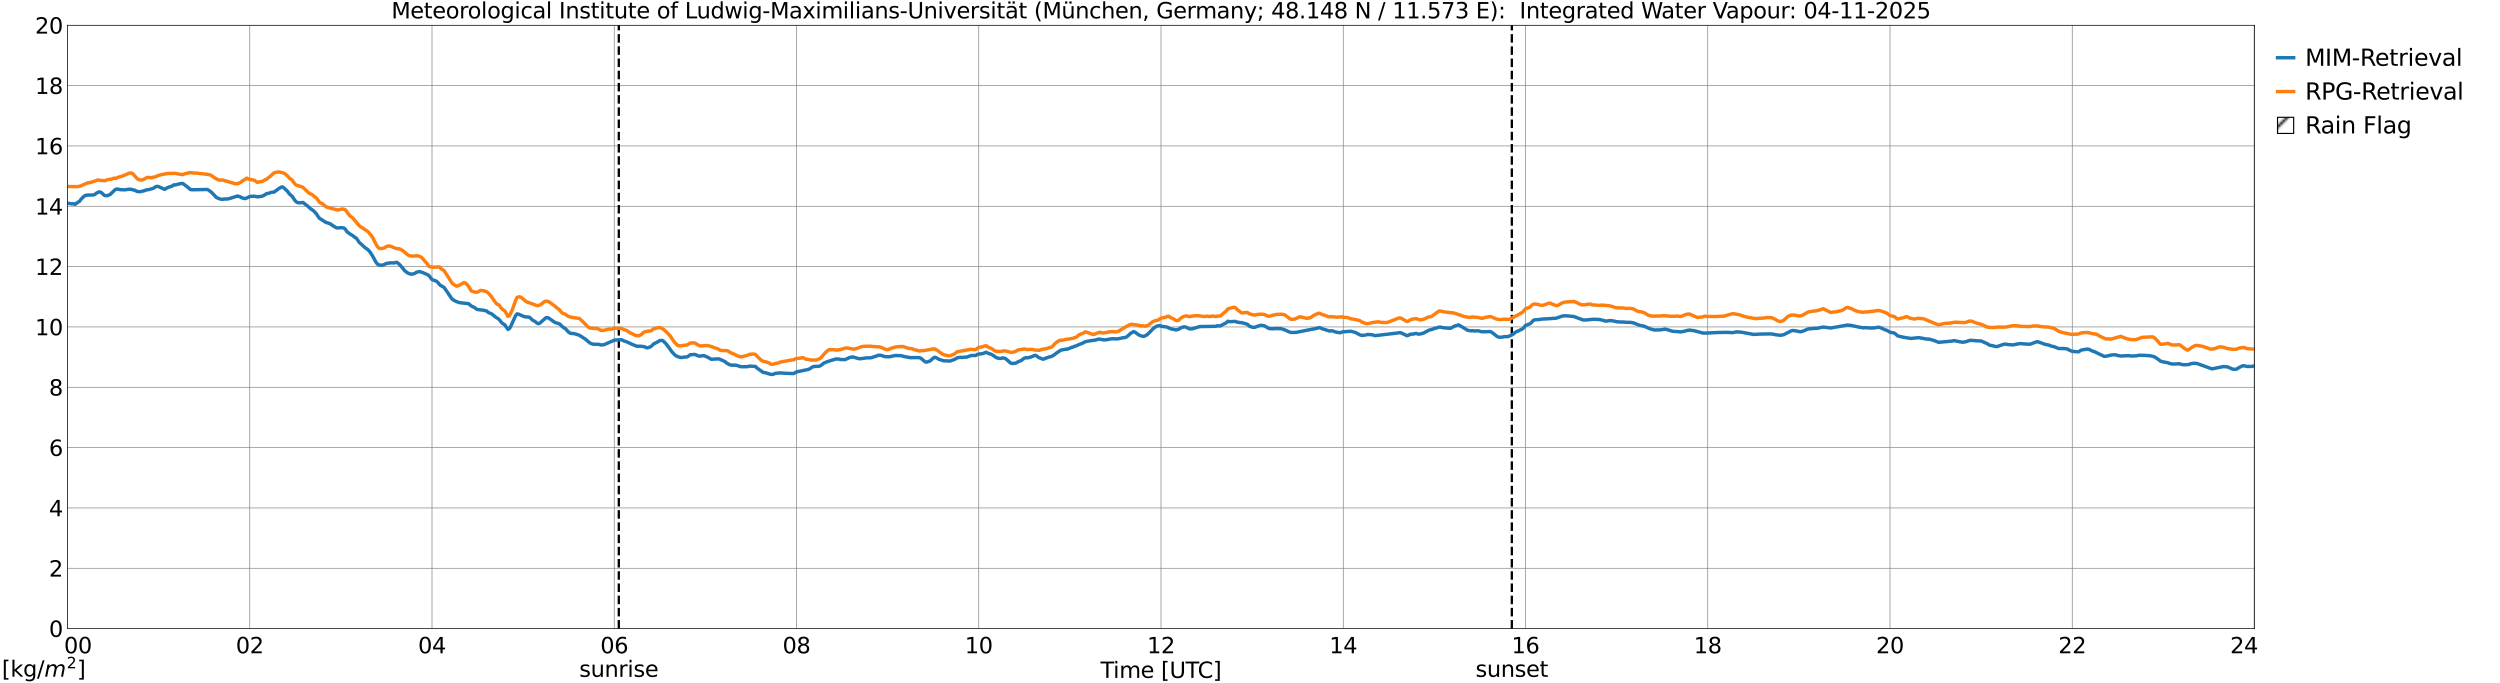 <?xml version="1.0" encoding="utf-8" standalone="no"?>
<!DOCTYPE svg PUBLIC "-//W3C//DTD SVG 1.1//EN"
  "http://www.w3.org/Graphics/SVG/1.1/DTD/svg11.dtd">
<svg xmlns:xlink="http://www.w3.org/1999/xlink" width="1085.4pt" height="296.64pt" viewBox="0 0 1085.4 296.64" xmlns="http://www.w3.org/2000/svg" version="1.1">
 <defs>
  <style type="text/css">*{stroke-linejoin: round; stroke-linecap: butt}</style>
 </defs>
 <g id="figure_1">
  <g id="patch_1">
   <path d="M 0 296.64 
L 1085.4 296.64 
L 1085.4 0 
L 0 0 
z
" style="fill: #ffffff"/>
  </g>
  <g id="axes_1">
   <g id="patch_2">
    <path d="M 29.306 272.909 
L 978.814 272.909 
L 978.814 10.976 
L 29.306 10.976 
z
" style="fill: #ffffff"/>
   </g>
   <g id="patch_3">
    <path d="M 978.814 272.909 
L 978.814 272.909 
L 978.814 10.976 
L 978.814 10.976 
z
" clip-path="url(#pa6951226d1)" style="fill: #d3d3d3; stroke: #d3d3d3; stroke-linejoin: miter"/>
   </g>
   <g id="matplotlib.axis_1">
    <g id="xtick_1">
     <g id="line2d_1">
      <path d="M 29.306 272.909 
L 29.306 10.976 
" clip-path="url(#pa6951226d1)" style="fill: none; stroke: #808080; stroke-width: 0.3; stroke-linecap: square"/>
     </g>
     <g id="line2d_2"/>
     <g id="text_1">
      <!--    00 -->
      <g transform="translate(18.733 283.627) scale(0.095 -0.095)">
       <defs>
        <path id="DejaVuSans-20" transform="scale(0.016)"/>
        <path id="DejaVuSans-30" d="M 2034 4250 
Q 1547 4250 1301 3770 
Q 1056 3291 1056 2328 
Q 1056 1369 1301 889 
Q 1547 409 2034 409 
Q 2525 409 2770 889 
Q 3016 1369 3016 2328 
Q 3016 3291 2770 3770 
Q 2525 4250 2034 4250 
z
M 2034 4750 
Q 2819 4750 3233 4129 
Q 3647 3509 3647 2328 
Q 3647 1150 3233 529 
Q 2819 -91 2034 -91 
Q 1250 -91 836 529 
Q 422 1150 422 2328 
Q 422 3509 836 4129 
Q 1250 4750 2034 4750 
z
" transform="scale(0.016)"/>
       </defs>
       <use xlink:href="#DejaVuSans-20"/>
       <use xlink:href="#DejaVuSans-20" transform="translate(31.787 0)"/>
       <use xlink:href="#DejaVuSans-20" transform="translate(63.574 0)"/>
       <use xlink:href="#DejaVuSans-30" transform="translate(95.361 0)"/>
       <use xlink:href="#DejaVuSans-30" transform="translate(158.984 0)"/>
      </g>
     </g>
    </g>
    <g id="xtick_2">
     <g id="line2d_3">
      <path d="M 108.431 272.909 
L 108.431 10.976 
" clip-path="url(#pa6951226d1)" style="fill: none; stroke: #808080; stroke-width: 0.3; stroke-linecap: square"/>
     </g>
     <g id="line2d_4"/>
     <g id="text_2">
      <!-- 02 -->
      <g transform="translate(102.387 283.627) scale(0.095 -0.095)">
       <defs>
        <path id="DejaVuSans-32" d="M 1228 531 
L 3431 531 
L 3431 0 
L 469 0 
L 469 531 
Q 828 903 1448 1529 
Q 2069 2156 2228 2338 
Q 2531 2678 2651 2914 
Q 2772 3150 2772 3378 
Q 2772 3750 2511 3984 
Q 2250 4219 1831 4219 
Q 1534 4219 1204 4116 
Q 875 4013 500 3803 
L 500 4441 
Q 881 4594 1212 4672 
Q 1544 4750 1819 4750 
Q 2544 4750 2975 4387 
Q 3406 4025 3406 3419 
Q 3406 3131 3298 2873 
Q 3191 2616 2906 2266 
Q 2828 2175 2409 1742 
Q 1991 1309 1228 531 
z
" transform="scale(0.016)"/>
       </defs>
       <use xlink:href="#DejaVuSans-30"/>
       <use xlink:href="#DejaVuSans-32" transform="translate(63.623 0)"/>
      </g>
     </g>
    </g>
    <g id="xtick_3">
     <g id="line2d_5">
      <path d="M 187.557 272.909 
L 187.557 10.976 
" clip-path="url(#pa6951226d1)" style="fill: none; stroke: #808080; stroke-width: 0.3; stroke-linecap: square"/>
     </g>
     <g id="line2d_6"/>
     <g id="text_3">
      <!-- 04 -->
      <g transform="translate(181.513 283.627) scale(0.095 -0.095)">
       <defs>
        <path id="DejaVuSans-34" d="M 2419 4116 
L 825 1625 
L 2419 1625 
L 2419 4116 
z
M 2253 4666 
L 3047 4666 
L 3047 1625 
L 3713 1625 
L 3713 1100 
L 3047 1100 
L 3047 0 
L 2419 0 
L 2419 1100 
L 313 1100 
L 313 1709 
L 2253 4666 
z
" transform="scale(0.016)"/>
       </defs>
       <use xlink:href="#DejaVuSans-30"/>
       <use xlink:href="#DejaVuSans-34" transform="translate(63.623 0)"/>
      </g>
     </g>
    </g>
    <g id="xtick_4">
     <g id="line2d_7">
      <path d="M 266.683 272.909 
L 266.683 10.976 
" clip-path="url(#pa6951226d1)" style="fill: none; stroke: #808080; stroke-width: 0.3; stroke-linecap: square"/>
     </g>
     <g id="line2d_8"/>
     <g id="text_4">
      <!-- 06 -->
      <g transform="translate(260.638 283.627) scale(0.095 -0.095)">
       <defs>
        <path id="DejaVuSans-36" d="M 2113 2584 
Q 1688 2584 1439 2293 
Q 1191 2003 1191 1497 
Q 1191 994 1439 701 
Q 1688 409 2113 409 
Q 2538 409 2786 701 
Q 3034 994 3034 1497 
Q 3034 2003 2786 2293 
Q 2538 2584 2113 2584 
z
M 3366 4563 
L 3366 3988 
Q 3128 4100 2886 4159 
Q 2644 4219 2406 4219 
Q 1781 4219 1451 3797 
Q 1122 3375 1075 2522 
Q 1259 2794 1537 2939 
Q 1816 3084 2150 3084 
Q 2853 3084 3261 2657 
Q 3669 2231 3669 1497 
Q 3669 778 3244 343 
Q 2819 -91 2113 -91 
Q 1303 -91 875 529 
Q 447 1150 447 2328 
Q 447 3434 972 4092 
Q 1497 4750 2381 4750 
Q 2619 4750 2861 4703 
Q 3103 4656 3366 4563 
z
" transform="scale(0.016)"/>
       </defs>
       <use xlink:href="#DejaVuSans-30"/>
       <use xlink:href="#DejaVuSans-36" transform="translate(63.623 0)"/>
      </g>
     </g>
    </g>
    <g id="xtick_5">
     <g id="line2d_9">
      <path d="M 345.808 272.909 
L 345.808 10.976 
" clip-path="url(#pa6951226d1)" style="fill: none; stroke: #808080; stroke-width: 0.3; stroke-linecap: square"/>
     </g>
     <g id="line2d_10"/>
     <g id="text_5">
      <!-- 08 -->
      <g transform="translate(339.764 283.627) scale(0.095 -0.095)">
       <defs>
        <path id="DejaVuSans-38" d="M 2034 2216 
Q 1584 2216 1326 1975 
Q 1069 1734 1069 1313 
Q 1069 891 1326 650 
Q 1584 409 2034 409 
Q 2484 409 2743 651 
Q 3003 894 3003 1313 
Q 3003 1734 2745 1975 
Q 2488 2216 2034 2216 
z
M 1403 2484 
Q 997 2584 770 2862 
Q 544 3141 544 3541 
Q 544 4100 942 4425 
Q 1341 4750 2034 4750 
Q 2731 4750 3128 4425 
Q 3525 4100 3525 3541 
Q 3525 3141 3298 2862 
Q 3072 2584 2669 2484 
Q 3125 2378 3379 2068 
Q 3634 1759 3634 1313 
Q 3634 634 3220 271 
Q 2806 -91 2034 -91 
Q 1263 -91 848 271 
Q 434 634 434 1313 
Q 434 1759 690 2068 
Q 947 2378 1403 2484 
z
M 1172 3481 
Q 1172 3119 1398 2916 
Q 1625 2713 2034 2713 
Q 2441 2713 2670 2916 
Q 2900 3119 2900 3481 
Q 2900 3844 2670 4047 
Q 2441 4250 2034 4250 
Q 1625 4250 1398 4047 
Q 1172 3844 1172 3481 
z
" transform="scale(0.016)"/>
       </defs>
       <use xlink:href="#DejaVuSans-30"/>
       <use xlink:href="#DejaVuSans-38" transform="translate(63.623 0)"/>
      </g>
     </g>
    </g>
    <g id="xtick_6">
     <g id="line2d_11">
      <path d="M 424.934 272.909 
L 424.934 10.976 
" clip-path="url(#pa6951226d1)" style="fill: none; stroke: #808080; stroke-width: 0.3; stroke-linecap: square"/>
     </g>
     <g id="line2d_12"/>
     <g id="text_6">
      <!-- 10 -->
      <g transform="translate(418.89 283.627) scale(0.095 -0.095)">
       <defs>
        <path id="DejaVuSans-31" d="M 794 531 
L 1825 531 
L 1825 4091 
L 703 3866 
L 703 4441 
L 1819 4666 
L 2450 4666 
L 2450 531 
L 3481 531 
L 3481 0 
L 794 0 
L 794 531 
z
" transform="scale(0.016)"/>
       </defs>
       <use xlink:href="#DejaVuSans-31"/>
       <use xlink:href="#DejaVuSans-30" transform="translate(63.623 0)"/>
      </g>
     </g>
    </g>
    <g id="xtick_7">
     <g id="line2d_13">
      <path d="M 504.06 272.909 
L 504.06 10.976 
" clip-path="url(#pa6951226d1)" style="fill: none; stroke: #808080; stroke-width: 0.3; stroke-linecap: square"/>
     </g>
     <g id="line2d_14"/>
     <g id="text_7">
      <!-- 12 -->
      <g transform="translate(498.015 283.627) scale(0.095 -0.095)">
       <use xlink:href="#DejaVuSans-31"/>
       <use xlink:href="#DejaVuSans-32" transform="translate(63.623 0)"/>
      </g>
     </g>
    </g>
    <g id="xtick_8">
     <g id="line2d_15">
      <path d="M 583.185 272.909 
L 583.185 10.976 
" clip-path="url(#pa6951226d1)" style="fill: none; stroke: #808080; stroke-width: 0.3; stroke-linecap: square"/>
     </g>
     <g id="line2d_16"/>
     <g id="text_8">
      <!-- 14 -->
      <g transform="translate(577.141 283.627) scale(0.095 -0.095)">
       <use xlink:href="#DejaVuSans-31"/>
       <use xlink:href="#DejaVuSans-34" transform="translate(63.623 0)"/>
      </g>
     </g>
    </g>
    <g id="xtick_9">
     <g id="line2d_17">
      <path d="M 662.311 272.909 
L 662.311 10.976 
" clip-path="url(#pa6951226d1)" style="fill: none; stroke: #808080; stroke-width: 0.3; stroke-linecap: square"/>
     </g>
     <g id="line2d_18"/>
     <g id="text_9">
      <!-- 16 -->
      <g transform="translate(656.267 283.627) scale(0.095 -0.095)">
       <use xlink:href="#DejaVuSans-31"/>
       <use xlink:href="#DejaVuSans-36" transform="translate(63.623 0)"/>
      </g>
     </g>
    </g>
    <g id="xtick_10">
     <g id="line2d_19">
      <path d="M 741.437 272.909 
L 741.437 10.976 
" clip-path="url(#pa6951226d1)" style="fill: none; stroke: #808080; stroke-width: 0.3; stroke-linecap: square"/>
     </g>
     <g id="line2d_20"/>
     <g id="text_10">
      <!-- 18 -->
      <g transform="translate(735.392 283.627) scale(0.095 -0.095)">
       <use xlink:href="#DejaVuSans-31"/>
       <use xlink:href="#DejaVuSans-38" transform="translate(63.623 0)"/>
      </g>
     </g>
    </g>
    <g id="xtick_11">
     <g id="line2d_21">
      <path d="M 820.562 272.909 
L 820.562 10.976 
" clip-path="url(#pa6951226d1)" style="fill: none; stroke: #808080; stroke-width: 0.3; stroke-linecap: square"/>
     </g>
     <g id="line2d_22"/>
     <g id="text_11">
      <!-- 20 -->
      <g transform="translate(814.518 283.627) scale(0.095 -0.095)">
       <use xlink:href="#DejaVuSans-32"/>
       <use xlink:href="#DejaVuSans-30" transform="translate(63.623 0)"/>
      </g>
     </g>
    </g>
    <g id="xtick_12">
     <g id="line2d_23">
      <path d="M 899.688 272.909 
L 899.688 10.976 
" clip-path="url(#pa6951226d1)" style="fill: none; stroke: #808080; stroke-width: 0.3; stroke-linecap: square"/>
     </g>
     <g id="line2d_24"/>
     <g id="text_12">
      <!-- 22 -->
      <g transform="translate(893.644 283.627) scale(0.095 -0.095)">
       <use xlink:href="#DejaVuSans-32"/>
       <use xlink:href="#DejaVuSans-32" transform="translate(63.623 0)"/>
      </g>
     </g>
    </g>
    <g id="xtick_13">
     <g id="line2d_25">
      <path d="M 978.814 272.909 
L 978.814 10.976 
" clip-path="url(#pa6951226d1)" style="fill: none; stroke: #808080; stroke-width: 0.3; stroke-linecap: square"/>
     </g>
     <g id="line2d_26"/>
     <g id="text_13">
      <!-- 24    -->
      <g transform="translate(968.241 283.627) scale(0.095 -0.095)">
       <use xlink:href="#DejaVuSans-32"/>
       <use xlink:href="#DejaVuSans-34" transform="translate(63.623 0)"/>
       <use xlink:href="#DejaVuSans-20" transform="translate(127.246 0)"/>
       <use xlink:href="#DejaVuSans-20" transform="translate(159.033 0)"/>
       <use xlink:href="#DejaVuSans-20" transform="translate(190.82 0)"/>
      </g>
     </g>
    </g>
    <g id="text_14">
     <!-- Time [UTC] -->
     <g transform="translate(477.806 294.322) scale(0.095 -0.095)">
      <defs>
       <path id="DejaVuSans-54" d="M -19 4666 
L 3928 4666 
L 3928 4134 
L 2272 4134 
L 2272 0 
L 1638 0 
L 1638 4134 
L -19 4134 
L -19 4666 
z
" transform="scale(0.016)"/>
       <path id="DejaVuSans-69" d="M 603 3500 
L 1178 3500 
L 1178 0 
L 603 0 
L 603 3500 
z
M 603 4863 
L 1178 4863 
L 1178 4134 
L 603 4134 
L 603 4863 
z
" transform="scale(0.016)"/>
       <path id="DejaVuSans-6d" d="M 3328 2828 
Q 3544 3216 3844 3400 
Q 4144 3584 4550 3584 
Q 5097 3584 5394 3201 
Q 5691 2819 5691 2113 
L 5691 0 
L 5113 0 
L 5113 2094 
Q 5113 2597 4934 2840 
Q 4756 3084 4391 3084 
Q 3944 3084 3684 2787 
Q 3425 2491 3425 1978 
L 3425 0 
L 2847 0 
L 2847 2094 
Q 2847 2600 2669 2842 
Q 2491 3084 2119 3084 
Q 1678 3084 1418 2786 
Q 1159 2488 1159 1978 
L 1159 0 
L 581 0 
L 581 3500 
L 1159 3500 
L 1159 2956 
Q 1356 3278 1631 3431 
Q 1906 3584 2284 3584 
Q 2666 3584 2933 3390 
Q 3200 3197 3328 2828 
z
" transform="scale(0.016)"/>
       <path id="DejaVuSans-65" d="M 3597 1894 
L 3597 1613 
L 953 1613 
Q 991 1019 1311 708 
Q 1631 397 2203 397 
Q 2534 397 2845 478 
Q 3156 559 3463 722 
L 3463 178 
Q 3153 47 2828 -22 
Q 2503 -91 2169 -91 
Q 1331 -91 842 396 
Q 353 884 353 1716 
Q 353 2575 817 3079 
Q 1281 3584 2069 3584 
Q 2775 3584 3186 3129 
Q 3597 2675 3597 1894 
z
M 3022 2063 
Q 3016 2534 2758 2815 
Q 2500 3097 2075 3097 
Q 1594 3097 1305 2825 
Q 1016 2553 972 2059 
L 3022 2063 
z
" transform="scale(0.016)"/>
       <path id="DejaVuSans-5b" d="M 550 4863 
L 1875 4863 
L 1875 4416 
L 1125 4416 
L 1125 -397 
L 1875 -397 
L 1875 -844 
L 550 -844 
L 550 4863 
z
" transform="scale(0.016)"/>
       <path id="DejaVuSans-55" d="M 556 4666 
L 1191 4666 
L 1191 1831 
Q 1191 1081 1462 751 
Q 1734 422 2344 422 
Q 2950 422 3222 751 
Q 3494 1081 3494 1831 
L 3494 4666 
L 4128 4666 
L 4128 1753 
Q 4128 841 3676 375 
Q 3225 -91 2344 -91 
Q 1459 -91 1007 375 
Q 556 841 556 1753 
L 556 4666 
z
" transform="scale(0.016)"/>
       <path id="DejaVuSans-43" d="M 4122 4306 
L 4122 3641 
Q 3803 3938 3442 4084 
Q 3081 4231 2675 4231 
Q 1875 4231 1450 3742 
Q 1025 3253 1025 2328 
Q 1025 1406 1450 917 
Q 1875 428 2675 428 
Q 3081 428 3442 575 
Q 3803 722 4122 1019 
L 4122 359 
Q 3791 134 3420 21 
Q 3050 -91 2638 -91 
Q 1578 -91 968 557 
Q 359 1206 359 2328 
Q 359 3453 968 4101 
Q 1578 4750 2638 4750 
Q 3056 4750 3426 4639 
Q 3797 4528 4122 4306 
z
" transform="scale(0.016)"/>
       <path id="DejaVuSans-5d" d="M 1947 4863 
L 1947 -844 
L 622 -844 
L 622 -397 
L 1369 -397 
L 1369 4416 
L 622 4416 
L 622 4863 
L 1947 4863 
z
" transform="scale(0.016)"/>
      </defs>
      <use xlink:href="#DejaVuSans-54"/>
      <use xlink:href="#DejaVuSans-69" transform="translate(57.959 0)"/>
      <use xlink:href="#DejaVuSans-6d" transform="translate(85.742 0)"/>
      <use xlink:href="#DejaVuSans-65" transform="translate(183.154 0)"/>
      <use xlink:href="#DejaVuSans-20" transform="translate(244.678 0)"/>
      <use xlink:href="#DejaVuSans-5b" transform="translate(276.465 0)"/>
      <use xlink:href="#DejaVuSans-55" transform="translate(315.479 0)"/>
      <use xlink:href="#DejaVuSans-54" transform="translate(388.672 0)"/>
      <use xlink:href="#DejaVuSans-43" transform="translate(443.881 0)"/>
      <use xlink:href="#DejaVuSans-5d" transform="translate(513.705 0)"/>
     </g>
    </g>
   </g>
   <g id="matplotlib.axis_2">
    <g id="ytick_1">
     <g id="line2d_27">
      <path d="M 29.306 272.909 
L 978.814 272.909 
" clip-path="url(#pa6951226d1)" style="fill: none; stroke: #808080; stroke-width: 0.3; stroke-linecap: square"/>
     </g>
     <g id="line2d_28"/>
     <g id="text_15">
      <!-- 0 -->
      <g transform="translate(21.261 276.518) scale(0.095 -0.095)">
       <use xlink:href="#DejaVuSans-30"/>
      </g>
     </g>
    </g>
    <g id="ytick_2">
     <g id="line2d_29">
      <path d="M 29.306 246.715 
L 978.814 246.715 
" clip-path="url(#pa6951226d1)" style="fill: none; stroke: #808080; stroke-width: 0.3; stroke-linecap: square"/>
     </g>
     <g id="line2d_30"/>
     <g id="text_16">
      <!-- 2 -->
      <g transform="translate(21.261 250.325) scale(0.095 -0.095)">
       <use xlink:href="#DejaVuSans-32"/>
      </g>
     </g>
    </g>
    <g id="ytick_3">
     <g id="line2d_31">
      <path d="M 29.306 220.522 
L 978.814 220.522 
" clip-path="url(#pa6951226d1)" style="fill: none; stroke: #808080; stroke-width: 0.3; stroke-linecap: square"/>
     </g>
     <g id="line2d_32"/>
     <g id="text_17">
      <!-- 4 -->
      <g transform="translate(21.261 224.131) scale(0.095 -0.095)">
       <use xlink:href="#DejaVuSans-34"/>
      </g>
     </g>
    </g>
    <g id="ytick_4">
     <g id="line2d_33">
      <path d="M 29.306 194.329 
L 978.814 194.329 
" clip-path="url(#pa6951226d1)" style="fill: none; stroke: #808080; stroke-width: 0.3; stroke-linecap: square"/>
     </g>
     <g id="line2d_34"/>
     <g id="text_18">
      <!-- 6 -->
      <g transform="translate(21.261 197.938) scale(0.095 -0.095)">
       <use xlink:href="#DejaVuSans-36"/>
      </g>
     </g>
    </g>
    <g id="ytick_5">
     <g id="line2d_35">
      <path d="M 29.306 168.136 
L 978.814 168.136 
" clip-path="url(#pa6951226d1)" style="fill: none; stroke: #808080; stroke-width: 0.3; stroke-linecap: square"/>
     </g>
     <g id="line2d_36"/>
     <g id="text_19">
      <!-- 8 -->
      <g transform="translate(21.261 171.745) scale(0.095 -0.095)">
       <use xlink:href="#DejaVuSans-38"/>
      </g>
     </g>
    </g>
    <g id="ytick_6">
     <g id="line2d_37">
      <path d="M 29.306 141.942 
L 978.814 141.942 
" clip-path="url(#pa6951226d1)" style="fill: none; stroke: #808080; stroke-width: 0.3; stroke-linecap: square"/>
     </g>
     <g id="line2d_38"/>
     <g id="text_20">
      <!-- 10 -->
      <g transform="translate(15.217 145.551) scale(0.095 -0.095)">
       <use xlink:href="#DejaVuSans-31"/>
       <use xlink:href="#DejaVuSans-30" transform="translate(63.623 0)"/>
      </g>
     </g>
    </g>
    <g id="ytick_7">
     <g id="line2d_39">
      <path d="M 29.306 115.749 
L 978.814 115.749 
" clip-path="url(#pa6951226d1)" style="fill: none; stroke: #808080; stroke-width: 0.3; stroke-linecap: square"/>
     </g>
     <g id="line2d_40"/>
     <g id="text_21">
      <!-- 12 -->
      <g transform="translate(15.217 119.358) scale(0.095 -0.095)">
       <use xlink:href="#DejaVuSans-31"/>
       <use xlink:href="#DejaVuSans-32" transform="translate(63.623 0)"/>
      </g>
     </g>
    </g>
    <g id="ytick_8">
     <g id="line2d_41">
      <path d="M 29.306 89.556 
L 978.814 89.556 
" clip-path="url(#pa6951226d1)" style="fill: none; stroke: #808080; stroke-width: 0.3; stroke-linecap: square"/>
     </g>
     <g id="line2d_42"/>
     <g id="text_22">
      <!-- 14 -->
      <g transform="translate(15.217 93.165) scale(0.095 -0.095)">
       <use xlink:href="#DejaVuSans-31"/>
       <use xlink:href="#DejaVuSans-34" transform="translate(63.623 0)"/>
      </g>
     </g>
    </g>
    <g id="ytick_9">
     <g id="line2d_43">
      <path d="M 29.306 63.362 
L 978.814 63.362 
" clip-path="url(#pa6951226d1)" style="fill: none; stroke: #808080; stroke-width: 0.3; stroke-linecap: square"/>
     </g>
     <g id="line2d_44"/>
     <g id="text_23">
      <!-- 16 -->
      <g transform="translate(15.217 66.972) scale(0.095 -0.095)">
       <use xlink:href="#DejaVuSans-31"/>
       <use xlink:href="#DejaVuSans-36" transform="translate(63.623 0)"/>
      </g>
     </g>
    </g>
    <g id="ytick_10">
     <g id="line2d_45">
      <path d="M 29.306 37.169 
L 978.814 37.169 
" clip-path="url(#pa6951226d1)" style="fill: none; stroke: #808080; stroke-width: 0.3; stroke-linecap: square"/>
     </g>
     <g id="line2d_46"/>
     <g id="text_24">
      <!-- 18 -->
      <g transform="translate(15.217 40.778) scale(0.095 -0.095)">
       <use xlink:href="#DejaVuSans-31"/>
       <use xlink:href="#DejaVuSans-38" transform="translate(63.623 0)"/>
      </g>
     </g>
    </g>
    <g id="ytick_11">
     <g id="line2d_47">
      <path d="M 29.306 10.976 
L 978.814 10.976 
" clip-path="url(#pa6951226d1)" style="fill: none; stroke: #808080; stroke-width: 0.3; stroke-linecap: square"/>
     </g>
     <g id="line2d_48"/>
     <g id="text_25">
      <!-- 20 -->
      <g transform="translate(15.217 14.585) scale(0.095 -0.095)">
       <use xlink:href="#DejaVuSans-32"/>
       <use xlink:href="#DejaVuSans-30" transform="translate(63.623 0)"/>
      </g>
     </g>
    </g>
   </g>
   <g id="line2d_49">
    <path d="M 268.661 272.909 
L 268.661 10.976 
" clip-path="url(#pa6951226d1)" style="fill: none; stroke-dasharray: 3.7,1.6; stroke-dashoffset: 0; stroke: #000000"/>
   </g>
   <g id="line2d_50">
    <path d="M 656.377 272.909 
L 656.377 10.976 
" clip-path="url(#pa6951226d1)" style="fill: none; stroke-dasharray: 3.7,1.6; stroke-dashoffset: 0; stroke: #000000"/>
   </g>
   <g id="line2d_51">
    <path d="M 29.306 88.225 
L 31.284 88.502 
L 31.943 88.445 
L 32.603 88.712 
L 33.262 88.19 
L 34.581 87.346 
L 35.24 86.429 
L 36.559 85.125 
L 37.218 84.822 
L 37.878 84.7 
L 40.515 84.67 
L 41.175 84.406 
L 41.834 83.887 
L 42.493 83.525 
L 43.153 83.292 
L 43.812 83.498 
L 44.472 84.025 
L 45.131 84.7 
L 45.79 84.961 
L 46.45 84.963 
L 47.768 84.496 
L 49.747 82.552 
L 50.406 82.124 
L 51.065 82.098 
L 52.384 82.382 
L 53.043 82.339 
L 53.703 82.451 
L 56.34 82.144 
L 57 82.207 
L 57.659 82.428 
L 58.319 82.521 
L 59.637 83.178 
L 60.956 83.217 
L 62.275 82.906 
L 62.934 82.711 
L 63.594 82.396 
L 64.253 82.39 
L 66.231 81.866 
L 66.89 81.586 
L 67.55 81.072 
L 68.209 80.899 
L 68.869 81.035 
L 71.506 82.223 
L 72.166 81.753 
L 72.825 81.429 
L 74.803 80.747 
L 75.462 80.251 
L 76.122 80.285 
L 77.441 79.934 
L 78.759 79.668 
L 79.419 79.701 
L 81.397 81.188 
L 82.716 82.325 
L 84.034 82.383 
L 89.969 82.263 
L 90.628 82.585 
L 91.947 83.587 
L 93.925 85.722 
L 95.244 86.324 
L 96.563 86.589 
L 97.222 86.395 
L 98.541 86.402 
L 99.2 86.329 
L 103.156 85.091 
L 104.475 85.552 
L 105.135 85.95 
L 106.453 86.239 
L 107.772 85.661 
L 108.431 85.289 
L 110.41 85.185 
L 111.728 85.454 
L 112.388 85.406 
L 113.707 85.187 
L 114.366 84.964 
L 115.685 84.121 
L 117.003 83.808 
L 117.663 83.557 
L 118.322 83.425 
L 118.982 83.417 
L 120.96 81.944 
L 122.278 81.164 
L 122.938 81.269 
L 124.916 83.15 
L 125.575 84.119 
L 126.894 85.309 
L 128.213 87.258 
L 128.872 87.788 
L 129.532 88.038 
L 130.191 88.064 
L 131.51 87.896 
L 133.488 89.399 
L 134.807 90.604 
L 136.125 91.491 
L 137.444 92.931 
L 138.104 94.005 
L 138.763 94.816 
L 140.741 96.073 
L 141.4 96.51 
L 143.379 97.15 
L 144.697 98.111 
L 146.016 98.862 
L 146.676 99.019 
L 147.335 98.854 
L 148.654 98.893 
L 149.313 98.968 
L 149.972 99.581 
L 150.632 100.602 
L 151.951 101.587 
L 153.269 102.379 
L 153.929 102.986 
L 154.588 103.325 
L 155.247 104.152 
L 155.907 105.168 
L 158.544 107.573 
L 159.204 107.981 
L 159.863 108.535 
L 160.523 109.237 
L 161.841 111.278 
L 163.16 113.71 
L 163.819 114.607 
L 164.479 114.983 
L 165.138 115.167 
L 166.457 115.014 
L 167.776 114.368 
L 169.094 114.204 
L 169.754 114.101 
L 171.073 114.174 
L 171.732 113.956 
L 172.391 113.925 
L 173.71 115.082 
L 175.029 116.673 
L 175.688 117.528 
L 177.007 118.523 
L 178.326 119.036 
L 179.645 118.905 
L 180.963 118.148 
L 182.282 117.928 
L 183.601 118.384 
L 185.579 119.245 
L 186.238 119.641 
L 187.557 121.385 
L 189.535 122.101 
L 190.195 122.73 
L 190.854 123.597 
L 191.513 124.055 
L 192.832 124.806 
L 196.129 129.636 
L 196.788 130.247 
L 198.107 130.917 
L 199.426 131.391 
L 203.382 131.838 
L 204.701 132.902 
L 206.02 133.497 
L 206.679 134.056 
L 207.339 134.388 
L 209.976 134.692 
L 211.295 135.048 
L 211.954 135.62 
L 212.614 135.959 
L 213.273 136.135 
L 215.251 137.735 
L 216.57 138.547 
L 217.889 140.186 
L 219.207 141.082 
L 220.526 143.027 
L 221.186 142.67 
L 221.845 141.458 
L 223.823 137.119 
L 224.482 136.27 
L 225.142 136.397 
L 226.461 136.997 
L 227.779 137.529 
L 229.757 137.685 
L 230.417 138.215 
L 231.076 138.893 
L 232.395 139.656 
L 233.054 140.224 
L 233.714 140.538 
L 234.373 140.289 
L 237.011 137.958 
L 237.67 137.855 
L 238.329 138.175 
L 240.308 139.563 
L 240.967 139.998 
L 242.945 140.613 
L 244.264 141.928 
L 245.583 142.789 
L 246.901 144.257 
L 247.561 144.654 
L 248.22 144.778 
L 248.88 144.776 
L 250.198 145.114 
L 251.517 145.553 
L 254.155 147.242 
L 256.133 148.938 
L 257.451 149.429 
L 260.089 149.509 
L 260.748 149.751 
L 262.067 149.704 
L 263.386 149.164 
L 264.705 148.55 
L 266.023 148.036 
L 266.683 147.69 
L 269.32 147.459 
L 269.98 147.546 
L 270.639 147.942 
L 271.958 148.351 
L 274.595 149.572 
L 276.573 150.343 
L 277.892 150.303 
L 279.87 150.547 
L 280.53 150.946 
L 281.189 151.027 
L 282.508 150.519 
L 283.167 149.983 
L 283.827 149.26 
L 285.145 148.662 
L 286.464 147.86 
L 287.124 147.81 
L 287.783 147.898 
L 289.102 149.18 
L 290.42 150.921 
L 291.739 152.775 
L 293.058 154.168 
L 293.717 154.595 
L 294.377 154.879 
L 295.696 155.232 
L 297.014 155.062 
L 298.333 154.942 
L 298.992 154.55 
L 299.652 153.998 
L 301.63 153.893 
L 302.289 154.102 
L 302.949 154.47 
L 303.608 154.623 
L 304.267 154.607 
L 304.927 154.429 
L 305.586 154.421 
L 306.905 154.921 
L 308.883 156.005 
L 310.202 155.888 
L 312.18 155.807 
L 313.499 156.407 
L 314.818 157.03 
L 315.477 157.625 
L 316.796 158.365 
L 318.114 158.613 
L 318.774 158.479 
L 320.093 158.678 
L 321.411 159.172 
L 322.73 159.222 
L 324.708 159.178 
L 325.368 158.941 
L 326.686 159.024 
L 328.005 159.088 
L 328.665 159.79 
L 331.302 161.664 
L 332.621 161.906 
L 334.599 162.547 
L 335.258 162.563 
L 335.918 162.413 
L 336.577 162.11 
L 338.555 161.896 
L 341.193 162.083 
L 344.49 162.186 
L 345.808 161.474 
L 351.083 160.353 
L 351.743 160.013 
L 352.402 159.511 
L 353.062 159.2 
L 353.721 159.093 
L 355.04 159.053 
L 355.699 158.991 
L 356.359 158.693 
L 357.677 157.648 
L 358.996 157.082 
L 360.974 156.448 
L 362.952 155.858 
L 364.271 155.906 
L 364.93 156.085 
L 366.909 156.127 
L 368.887 155.219 
L 370.206 154.949 
L 372.843 155.711 
L 373.502 155.758 
L 376.14 155.385 
L 378.118 155.325 
L 380.096 154.722 
L 381.415 154.218 
L 382.734 154.301 
L 384.053 154.819 
L 386.031 154.912 
L 388.668 154.346 
L 391.306 154.433 
L 392.624 154.815 
L 395.262 155.293 
L 397.24 155.239 
L 399.218 155.277 
L 399.878 155.588 
L 401.196 156.72 
L 401.856 157.194 
L 402.515 157.171 
L 403.834 156.666 
L 405.153 155.512 
L 405.812 155.114 
L 406.471 155.313 
L 407.79 156.05 
L 409.768 156.648 
L 412.406 156.756 
L 414.384 156.079 
L 415.703 155.298 
L 417.022 155.14 
L 417.681 155.219 
L 419 155.043 
L 419.659 155.055 
L 421.637 154.352 
L 423.615 154.326 
L 424.275 153.89 
L 424.934 153.734 
L 426.912 153.472 
L 427.572 153.111 
L 428.231 152.959 
L 428.89 153.352 
L 430.209 153.766 
L 430.869 154.094 
L 432.187 155.012 
L 432.847 155.394 
L 434.165 155.648 
L 435.484 155.399 
L 436.144 155.516 
L 436.803 155.882 
L 438.781 157.625 
L 439.44 157.827 
L 440.759 157.672 
L 441.419 157.48 
L 442.078 157.014 
L 443.397 156.513 
L 444.716 155.505 
L 445.375 155.306 
L 446.034 155.375 
L 447.353 155.088 
L 449.331 154.272 
L 449.991 154.451 
L 450.65 155.035 
L 451.309 155.391 
L 451.969 155.567 
L 452.628 155.935 
L 453.287 155.895 
L 453.947 155.495 
L 454.606 155.336 
L 455.266 155.046 
L 456.584 154.726 
L 457.903 153.925 
L 458.563 153.363 
L 460.541 152.032 
L 462.519 151.633 
L 463.178 151.634 
L 464.497 151.17 
L 465.156 150.833 
L 465.816 150.716 
L 466.475 150.347 
L 467.134 150.213 
L 468.453 149.573 
L 469.772 149.099 
L 471.091 148.405 
L 472.409 148.089 
L 475.706 147.609 
L 477.025 147.201 
L 478.344 147.386 
L 479.003 147.57 
L 480.322 147.527 
L 481.641 147.237 
L 482.96 147.063 
L 484.938 147.148 
L 486.256 146.934 
L 487.575 146.633 
L 488.235 146.597 
L 488.894 146.41 
L 489.553 145.95 
L 490.872 144.717 
L 492.191 143.978 
L 492.85 144.251 
L 494.169 145.233 
L 494.828 145.621 
L 496.147 146.02 
L 496.807 145.961 
L 497.466 145.663 
L 498.125 145.234 
L 499.444 143.949 
L 500.763 142.569 
L 502.082 141.665 
L 503.4 141.337 
L 504.06 141.625 
L 506.697 142.008 
L 508.016 142.671 
L 510.654 143.242 
L 511.972 142.841 
L 512.632 142.31 
L 513.95 141.92 
L 514.61 141.946 
L 515.269 142.19 
L 515.929 142.584 
L 516.588 142.836 
L 517.907 142.713 
L 520.544 141.872 
L 521.204 141.776 
L 527.797 141.679 
L 528.457 141.443 
L 529.776 141.516 
L 532.413 140.13 
L 533.073 139.475 
L 533.732 139.617 
L 534.391 139.643 
L 536.369 139.533 
L 537.029 139.853 
L 537.688 139.903 
L 538.348 140.079 
L 539.007 140.053 
L 541.644 140.816 
L 542.304 141.514 
L 543.623 142.041 
L 544.282 142.124 
L 544.941 142.06 
L 546.26 141.539 
L 546.919 141.323 
L 547.579 141.25 
L 548.898 141.432 
L 550.876 142.613 
L 552.195 142.74 
L 553.513 142.7 
L 554.173 142.628 
L 555.491 142.701 
L 556.151 142.653 
L 558.129 143.358 
L 560.107 144.263 
L 560.766 144.358 
L 562.745 144.304 
L 569.998 142.87 
L 571.317 142.657 
L 572.635 142.257 
L 573.295 142.353 
L 573.954 142.708 
L 577.251 143.732 
L 577.91 143.609 
L 578.57 143.658 
L 579.889 144.159 
L 581.867 144.47 
L 582.526 144.2 
L 583.185 144.05 
L 586.482 143.814 
L 588.46 144.353 
L 590.439 145.381 
L 591.098 145.624 
L 592.417 145.517 
L 593.076 145.427 
L 593.736 145.195 
L 595.714 145.354 
L 597.032 145.725 
L 606.923 144.561 
L 607.582 144.404 
L 608.242 144.506 
L 610.879 145.755 
L 611.539 145.543 
L 612.198 145.126 
L 613.517 145.035 
L 614.836 144.736 
L 615.495 145.004 
L 616.154 145.059 
L 616.814 144.966 
L 617.473 144.725 
L 618.133 144.607 
L 618.792 144.171 
L 619.451 143.878 
L 620.111 143.439 
L 622.089 142.896 
L 622.748 142.568 
L 623.408 142.458 
L 624.726 142.027 
L 625.386 142.028 
L 626.705 142.313 
L 629.342 142.521 
L 630.001 142.438 
L 631.32 141.646 
L 633.298 141.06 
L 637.255 143.431 
L 638.573 143.626 
L 639.233 143.557 
L 639.892 143.678 
L 641.87 143.634 
L 643.189 144.019 
L 644.508 144.029 
L 647.145 143.959 
L 648.464 144.849 
L 649.783 145.94 
L 650.442 146.298 
L 651.102 146.431 
L 652.42 146.341 
L 653.08 146.153 
L 654.399 146.173 
L 655.717 145.768 
L 657.036 145.032 
L 657.695 144.439 
L 658.355 143.998 
L 659.014 143.763 
L 660.992 142.798 
L 661.652 142.163 
L 662.311 141.3 
L 664.289 140.559 
L 664.949 139.956 
L 665.608 139.172 
L 666.267 138.858 
L 668.246 138.731 
L 669.564 138.513 
L 670.883 138.463 
L 674.839 138.206 
L 675.499 138.154 
L 676.817 137.755 
L 678.136 137.246 
L 679.455 137.098 
L 681.433 137.223 
L 683.411 137.445 
L 685.389 138.208 
L 687.368 138.93 
L 688.686 138.908 
L 691.983 138.597 
L 694.621 138.738 
L 697.258 139.422 
L 699.236 139.156 
L 701.215 139.495 
L 701.874 139.686 
L 703.193 139.782 
L 705.171 139.837 
L 705.83 139.921 
L 707.808 139.96 
L 709.127 140.163 
L 711.765 141.205 
L 713.743 141.61 
L 715.062 142.178 
L 716.38 142.773 
L 717.699 143.115 
L 718.358 143.277 
L 720.996 143.207 
L 722.974 142.864 
L 726.271 143.841 
L 728.909 144.016 
L 729.568 144.14 
L 731.546 143.767 
L 732.205 143.515 
L 733.524 143.3 
L 735.502 143.579 
L 739.459 144.617 
L 741.437 144.586 
L 745.393 144.374 
L 748.69 144.298 
L 750.009 144.298 
L 751.327 144.363 
L 751.987 144.448 
L 753.965 144.092 
L 755.943 144.204 
L 761.218 145.181 
L 762.537 145.151 
L 763.856 145.055 
L 765.834 145.002 
L 769.131 144.986 
L 771.109 145.361 
L 773.087 145.567 
L 774.406 145.309 
L 777.703 143.634 
L 778.362 143.501 
L 779.681 143.642 
L 781.659 144.053 
L 782.978 143.684 
L 784.956 142.817 
L 787.593 142.588 
L 788.912 142.56 
L 790.89 142.117 
L 791.55 141.984 
L 794.187 142.332 
L 794.847 142.406 
L 802.1 141.122 
L 802.759 141.233 
L 803.419 141.224 
L 807.375 142.082 
L 808.034 142.134 
L 808.694 142.332 
L 810.012 142.274 
L 812.65 142.437 
L 813.969 142.335 
L 815.287 142.09 
L 815.947 142.104 
L 817.265 142.643 
L 818.584 143.26 
L 819.244 143.424 
L 820.562 144.236 
L 822.541 144.634 
L 823.859 145.792 
L 824.519 145.995 
L 826.497 146.43 
L 827.816 146.649 
L 829.134 146.864 
L 829.794 146.927 
L 833.091 146.588 
L 836.388 147.2 
L 837.706 147.263 
L 839.684 147.833 
L 841.663 148.623 
L 847.597 148.077 
L 848.256 147.874 
L 849.575 148.112 
L 850.894 148.396 
L 852.213 148.588 
L 853.531 148.346 
L 854.85 147.897 
L 855.51 147.747 
L 856.828 147.84 
L 858.147 147.964 
L 860.125 148.051 
L 862.763 149.197 
L 863.422 149.658 
L 864.082 149.922 
L 865.4 150.147 
L 866.06 150.387 
L 866.719 150.475 
L 867.378 150.358 
L 870.016 149.441 
L 870.675 149.4 
L 871.994 149.617 
L 873.972 149.738 
L 876.61 149.216 
L 877.269 149.196 
L 881.225 149.482 
L 882.544 149.028 
L 883.863 148.52 
L 884.522 148.341 
L 885.841 148.747 
L 887.819 149.483 
L 889.138 149.737 
L 889.797 149.901 
L 890.457 150.228 
L 891.775 150.515 
L 893.754 151.301 
L 896.391 151.331 
L 897.71 151.546 
L 898.369 152 
L 899.688 152.531 
L 902.326 152.782 
L 903.644 151.97 
L 906.282 151.544 
L 906.941 151.665 
L 908.26 152.32 
L 909.579 152.809 
L 913.535 154.71 
L 914.854 154.574 
L 916.832 154.098 
L 918.151 154.029 
L 918.81 154.117 
L 919.469 154.367 
L 920.788 154.559 
L 923.426 154.444 
L 924.085 154.382 
L 925.404 154.579 
L 927.382 154.492 
L 928.701 154.231 
L 931.338 154.289 
L 932.657 154.408 
L 933.316 154.41 
L 935.295 154.886 
L 936.613 155.728 
L 937.932 156.751 
L 939.251 157.136 
L 941.229 157.48 
L 941.888 157.788 
L 943.207 158.057 
L 945.185 157.99 
L 945.845 157.886 
L 947.823 158.355 
L 949.142 158.347 
L 950.46 158.217 
L 951.12 157.9 
L 952.438 157.705 
L 953.757 157.78 
L 960.351 160.154 
L 962.989 159.616 
L 964.967 159.218 
L 965.626 159.127 
L 966.285 159.264 
L 966.945 159.262 
L 967.604 159.474 
L 968.923 160.107 
L 969.582 160.302 
L 970.901 160.332 
L 972.22 159.515 
L 973.539 158.859 
L 974.198 158.777 
L 975.517 159.106 
L 977.495 159.119 
L 978.154 158.989 
L 978.154 158.989 
" clip-path="url(#pa6951226d1)" style="fill: none; stroke: #1f77b4; stroke-width: 1.5; stroke-linecap: square"/>
   </g>
   <g id="line2d_52">
    <path d="M 29.306 80.967 
L 33.262 81.041 
L 34.581 80.884 
L 37.878 79.469 
L 39.856 79.068 
L 42.493 78.148 
L 43.812 78.344 
L 45.79 78.471 
L 46.45 78.03 
L 48.428 77.768 
L 49.087 77.493 
L 49.747 77.342 
L 50.406 77.44 
L 51.065 77.038 
L 53.043 76.478 
L 53.703 76.152 
L 54.362 75.962 
L 55.681 75.337 
L 56.34 75.147 
L 57 75.076 
L 57.659 75.442 
L 58.978 76.895 
L 59.637 77.666 
L 60.956 78.178 
L 61.615 78.163 
L 62.275 77.904 
L 63.594 77.193 
L 64.253 76.989 
L 65.572 77.152 
L 66.89 76.886 
L 67.55 76.708 
L 68.869 76.156 
L 70.187 75.803 
L 72.825 75.319 
L 76.122 75.258 
L 77.441 75.531 
L 79.419 75.831 
L 80.078 75.486 
L 82.056 75.01 
L 82.716 74.919 
L 84.034 75.137 
L 85.353 75.17 
L 89.969 75.699 
L 91.288 75.953 
L 91.947 76.312 
L 93.266 77.278 
L 94.584 77.977 
L 95.244 78.195 
L 96.563 78.137 
L 101.178 79.477 
L 101.838 79.736 
L 103.156 79.783 
L 104.475 79.143 
L 105.135 78.627 
L 106.453 77.85 
L 107.113 77.342 
L 108.431 77.87 
L 110.41 78.239 
L 111.728 79.194 
L 112.388 78.999 
L 113.707 78.777 
L 114.366 78.498 
L 115.025 78.094 
L 115.685 77.842 
L 117.663 76.27 
L 118.982 75.017 
L 120.96 74.615 
L 122.938 75.061 
L 123.597 75.356 
L 124.916 76.463 
L 125.575 77.296 
L 126.894 78.235 
L 127.553 79.257 
L 128.213 80.071 
L 128.872 80.466 
L 129.532 80.62 
L 130.191 80.89 
L 130.85 81.004 
L 131.51 81.36 
L 134.147 83.841 
L 135.466 84.499 
L 136.785 85.558 
L 137.444 86.083 
L 138.763 87.867 
L 140.082 88.518 
L 141.4 89.687 
L 142.06 90.004 
L 146.676 91.201 
L 147.994 90.868 
L 148.654 90.741 
L 149.313 90.815 
L 149.972 91.143 
L 151.951 93.768 
L 153.269 94.698 
L 153.929 95.611 
L 155.247 97.161 
L 155.907 97.927 
L 156.566 98.498 
L 157.226 98.815 
L 158.544 99.755 
L 159.204 100.155 
L 159.863 100.694 
L 161.182 102.247 
L 161.841 103.242 
L 163.16 105.859 
L 163.819 107.006 
L 164.479 107.686 
L 165.138 107.94 
L 166.457 107.77 
L 167.116 107.5 
L 167.776 107.003 
L 168.435 106.83 
L 169.094 106.799 
L 169.754 106.966 
L 171.732 107.821 
L 172.391 107.972 
L 173.051 107.958 
L 173.71 108.135 
L 175.029 108.957 
L 177.007 110.622 
L 177.666 110.989 
L 178.326 111.103 
L 179.645 111.188 
L 180.963 111.046 
L 181.623 111.11 
L 182.941 111.654 
L 185.579 114.664 
L 186.238 115.674 
L 187.557 115.972 
L 189.535 115.974 
L 190.195 115.861 
L 190.854 115.896 
L 191.513 116.696 
L 192.832 117.527 
L 196.129 122.699 
L 196.788 123.398 
L 198.107 124.217 
L 198.767 124.111 
L 199.426 123.848 
L 201.404 122.68 
L 202.063 122.886 
L 202.723 123.455 
L 203.382 124.298 
L 204.701 126.385 
L 206.679 126.919 
L 207.339 126.789 
L 208.657 126.079 
L 209.976 126.228 
L 211.295 126.72 
L 211.954 127.175 
L 213.273 128.645 
L 215.251 131.546 
L 215.91 132.119 
L 216.57 132.363 
L 217.889 134.118 
L 219.207 135.037 
L 220.526 137.359 
L 221.186 137.101 
L 222.504 134.31 
L 223.823 130.514 
L 224.482 129.131 
L 225.142 128.89 
L 225.801 128.899 
L 226.461 129.272 
L 228.439 130.911 
L 229.098 131.234 
L 231.076 131.909 
L 233.054 132.66 
L 233.714 132.632 
L 234.373 132.436 
L 235.033 132.072 
L 236.351 130.92 
L 237.011 130.776 
L 237.67 130.805 
L 238.329 131.028 
L 240.967 132.938 
L 241.626 133.549 
L 242.945 134.553 
L 243.604 135.423 
L 244.264 135.997 
L 245.583 136.486 
L 246.242 137.026 
L 246.901 137.412 
L 248.22 137.769 
L 251.517 138.261 
L 252.836 139.431 
L 255.473 142.078 
L 256.133 142.449 
L 256.792 142.448 
L 257.451 142.566 
L 258.77 142.573 
L 259.43 142.698 
L 260.089 142.978 
L 260.748 143.426 
L 262.067 143.429 
L 263.386 143.115 
L 264.045 142.893 
L 264.705 142.821 
L 265.364 142.938 
L 266.683 142.498 
L 269.32 142.524 
L 269.98 142.612 
L 270.639 143.033 
L 271.958 143.473 
L 272.617 143.842 
L 273.277 144.359 
L 274.595 144.963 
L 275.914 145.644 
L 277.233 145.778 
L 277.892 145.546 
L 278.552 145.14 
L 279.211 144.512 
L 279.87 144.077 
L 280.53 143.893 
L 282.508 143.642 
L 283.167 143.284 
L 283.827 142.712 
L 286.464 142.169 
L 287.124 142.427 
L 288.442 143.29 
L 290.42 145.224 
L 291.08 146.009 
L 292.399 147.996 
L 293.058 148.858 
L 294.377 150.067 
L 295.696 150.189 
L 296.355 149.995 
L 298.333 149.771 
L 299.652 148.928 
L 300.971 148.854 
L 301.63 148.905 
L 303.608 150.089 
L 304.267 150.197 
L 306.905 150.001 
L 308.224 150.265 
L 309.543 150.686 
L 310.202 151.012 
L 311.521 151.359 
L 312.839 152.143 
L 315.477 152.248 
L 316.136 152.406 
L 316.796 152.893 
L 318.114 153.527 
L 318.774 153.755 
L 320.093 154.469 
L 321.411 154.872 
L 322.071 154.88 
L 324.708 154.216 
L 325.368 153.84 
L 327.346 153.685 
L 328.005 153.933 
L 329.324 155.289 
L 330.643 156.521 
L 331.302 156.825 
L 332.621 157.148 
L 333.94 157.591 
L 334.599 158.082 
L 335.258 158.157 
L 335.918 158.067 
L 336.577 157.814 
L 337.896 157.602 
L 338.555 157.261 
L 343.171 156.377 
L 344.49 156.213 
L 345.149 155.869 
L 345.808 155.672 
L 347.787 155.445 
L 348.446 155.245 
L 349.105 155.472 
L 349.765 155.883 
L 352.402 156.358 
L 354.38 156.286 
L 355.699 155.811 
L 356.359 155.386 
L 358.337 153.097 
L 359.655 151.961 
L 360.315 151.792 
L 362.293 151.832 
L 362.952 152.001 
L 364.93 151.768 
L 365.59 151.531 
L 366.249 151.42 
L 366.909 151.103 
L 368.227 151.097 
L 368.887 151.324 
L 369.546 151.376 
L 370.206 151.587 
L 370.865 151.57 
L 372.184 151.204 
L 374.162 150.485 
L 375.481 150.337 
L 378.118 150.309 
L 378.777 150.431 
L 380.096 150.489 
L 380.756 150.619 
L 381.415 150.519 
L 382.734 150.879 
L 384.712 151.775 
L 385.371 151.808 
L 386.69 151.346 
L 387.349 151.025 
L 388.009 150.939 
L 388.668 150.679 
L 389.328 150.551 
L 391.965 150.426 
L 394.603 151.282 
L 395.921 151.371 
L 396.581 151.681 
L 399.218 152.396 
L 399.878 152.237 
L 401.196 152.198 
L 403.834 151.754 
L 405.153 151.429 
L 405.812 151.509 
L 406.471 151.802 
L 409.109 153.688 
L 409.768 154.051 
L 411.746 154.474 
L 412.406 154.495 
L 414.384 153.696 
L 415.043 153.097 
L 415.703 152.698 
L 421.637 151.624 
L 422.956 151.817 
L 423.615 151.769 
L 424.275 151.216 
L 424.934 150.846 
L 426.912 150.459 
L 427.572 150.166 
L 428.231 150.138 
L 428.89 150.66 
L 430.209 151.214 
L 431.528 152.037 
L 432.187 152.445 
L 432.847 152.574 
L 434.165 152.552 
L 434.825 152.586 
L 435.484 152.349 
L 436.803 152.406 
L 438.781 152.966 
L 439.44 152.969 
L 440.759 152.645 
L 442.078 151.883 
L 444.716 151.515 
L 446.034 151.765 
L 447.353 151.681 
L 448.012 151.688 
L 449.331 151.97 
L 451.309 152.093 
L 451.969 151.798 
L 454.606 151.296 
L 455.266 151.022 
L 456.584 150.644 
L 457.244 150.074 
L 457.903 149.299 
L 458.563 148.705 
L 459.881 147.85 
L 460.541 147.695 
L 461.2 147.71 
L 461.859 147.609 
L 462.519 147.367 
L 463.838 147.217 
L 465.816 146.895 
L 466.475 146.606 
L 467.134 146.483 
L 468.453 145.384 
L 470.431 144.569 
L 471.091 144.127 
L 471.75 144.187 
L 474.388 145.175 
L 475.047 145.194 
L 475.706 144.843 
L 476.366 144.65 
L 477.025 144.314 
L 477.685 144.331 
L 479.003 144.595 
L 480.322 144.362 
L 480.981 144.273 
L 481.641 144.037 
L 483.619 144.027 
L 484.278 144.143 
L 485.597 143.833 
L 487.575 142.569 
L 490.213 141.105 
L 490.872 140.844 
L 491.532 140.788 
L 492.191 140.946 
L 493.51 141.062 
L 494.828 141.367 
L 497.466 141.611 
L 498.785 141.02 
L 500.103 139.937 
L 500.763 139.531 
L 502.082 139.075 
L 502.741 139.022 
L 504.06 138.124 
L 506.038 137.761 
L 506.697 137.375 
L 507.357 137.258 
L 508.016 137.791 
L 509.335 138.37 
L 510.654 139.183 
L 511.313 139.206 
L 511.972 138.827 
L 512.632 138.144 
L 513.95 137.397 
L 514.61 137.186 
L 515.269 137.16 
L 515.929 137.404 
L 516.588 137.466 
L 517.907 137.177 
L 519.885 137.05 
L 523.182 137.448 
L 523.841 137.269 
L 524.501 137.299 
L 525.16 137.459 
L 526.479 137.194 
L 527.797 137.453 
L 528.457 137.249 
L 529.776 137.198 
L 530.435 136.748 
L 531.094 136.051 
L 532.413 134.982 
L 533.073 134.114 
L 534.391 133.713 
L 535.71 133.39 
L 536.369 133.596 
L 537.029 134.313 
L 539.007 135.816 
L 539.666 135.843 
L 540.326 135.677 
L 541.644 135.686 
L 542.304 136.206 
L 544.282 136.764 
L 544.941 136.79 
L 545.601 136.545 
L 547.579 136.39 
L 548.898 136.546 
L 550.216 137.16 
L 550.876 137.345 
L 552.854 136.808 
L 554.173 136.508 
L 555.491 136.431 
L 556.81 136.48 
L 557.47 136.619 
L 558.129 136.91 
L 558.788 137.495 
L 559.448 137.905 
L 560.107 138.48 
L 560.766 138.658 
L 562.085 138.542 
L 563.404 137.995 
L 564.063 137.561 
L 564.723 137.597 
L 567.36 138.203 
L 568.679 137.998 
L 569.338 137.682 
L 570.657 136.75 
L 572.635 135.964 
L 573.295 136.169 
L 573.954 136.561 
L 575.273 136.916 
L 576.592 137.472 
L 577.251 137.561 
L 577.91 137.488 
L 580.548 137.712 
L 582.526 137.553 
L 583.185 137.715 
L 585.164 137.903 
L 586.482 138.42 
L 588.46 138.709 
L 589.12 138.937 
L 589.779 139 
L 590.439 139.233 
L 591.098 139.737 
L 593.076 140.492 
L 593.736 140.548 
L 596.373 139.944 
L 598.351 139.707 
L 599.67 139.955 
L 601.648 140.052 
L 602.307 139.991 
L 607.582 137.983 
L 608.242 138.146 
L 610.879 139.602 
L 611.539 139.404 
L 612.198 138.916 
L 612.858 138.653 
L 614.836 138.313 
L 616.154 138.823 
L 616.814 138.877 
L 618.133 138.608 
L 620.111 137.62 
L 621.429 137.476 
L 624.726 135.023 
L 625.386 135.009 
L 626.705 135.359 
L 631.32 135.91 
L 635.936 137.489 
L 637.914 137.805 
L 639.233 137.633 
L 641.87 137.84 
L 643.189 138.188 
L 643.848 138.149 
L 644.508 137.873 
L 647.145 137.411 
L 649.783 138.556 
L 651.102 138.743 
L 653.08 138.588 
L 655.058 138.665 
L 655.717 138.485 
L 659.674 136.344 
L 660.992 135.606 
L 662.311 134.056 
L 664.289 133.3 
L 664.949 132.571 
L 665.608 132.127 
L 666.267 131.987 
L 667.586 132.126 
L 668.905 132.524 
L 669.564 132.604 
L 670.883 132.225 
L 672.202 131.699 
L 672.861 131.589 
L 674.839 132.421 
L 675.499 132.637 
L 676.158 132.711 
L 678.136 131.554 
L 679.455 131.14 
L 683.411 130.898 
L 684.73 131.423 
L 685.389 131.859 
L 686.708 132.359 
L 688.027 132.315 
L 688.686 132.17 
L 689.346 132.163 
L 690.005 131.986 
L 690.664 132.08 
L 691.324 132.372 
L 694.621 132.583 
L 695.28 132.449 
L 697.258 132.62 
L 698.577 132.708 
L 700.555 133.22 
L 701.215 133.546 
L 701.874 133.664 
L 704.511 133.693 
L 705.83 133.908 
L 707.808 133.876 
L 709.127 134.132 
L 709.786 134.432 
L 710.446 134.92 
L 711.765 135.338 
L 712.424 135.352 
L 713.743 135.715 
L 715.721 136.922 
L 717.04 137.176 
L 717.699 137.261 
L 720.337 137.192 
L 720.996 137.204 
L 722.315 137.056 
L 725.612 137.319 
L 726.93 137.307 
L 728.249 137.204 
L 729.568 137.455 
L 732.205 136.456 
L 733.524 136.337 
L 736.821 137.822 
L 738.14 137.707 
L 738.799 137.688 
L 739.459 137.52 
L 740.118 137.235 
L 740.777 137.382 
L 745.393 137.39 
L 748.69 137.235 
L 750.009 136.787 
L 751.987 136.259 
L 752.646 136.208 
L 755.284 136.696 
L 757.262 137.382 
L 757.921 137.49 
L 758.581 137.718 
L 762.537 138.385 
L 763.196 138.221 
L 765.174 138.132 
L 766.493 137.98 
L 767.153 137.878 
L 769.131 137.91 
L 770.449 138.474 
L 771.768 139.272 
L 773.087 139.635 
L 774.406 139.078 
L 776.384 137.245 
L 777.043 137.087 
L 777.703 136.784 
L 779.021 136.775 
L 781 137.18 
L 782.318 137.012 
L 784.956 135.502 
L 786.934 135.098 
L 788.253 135.015 
L 790.231 134.513 
L 791.55 134.017 
L 794.847 135.667 
L 796.165 135.427 
L 797.484 135.367 
L 798.143 135.127 
L 799.462 134.837 
L 800.122 134.556 
L 801.44 133.667 
L 802.1 133.429 
L 804.078 134.116 
L 805.397 134.818 
L 806.715 135.251 
L 808.034 135.446 
L 808.694 135.589 
L 810.012 135.422 
L 810.672 135.448 
L 811.331 135.34 
L 813.969 135.046 
L 814.628 134.872 
L 815.947 134.853 
L 817.265 135.198 
L 819.244 135.995 
L 820.562 137.017 
L 822.541 137.477 
L 823.2 138.085 
L 823.859 138.523 
L 824.519 138.332 
L 826.497 137.905 
L 827.816 137.402 
L 829.134 138.086 
L 830.453 138.381 
L 831.112 138.526 
L 832.431 138.244 
L 833.091 138.196 
L 835.069 138.371 
L 841.003 140.826 
L 841.663 141.004 
L 842.981 140.73 
L 844.3 140.434 
L 846.278 140.299 
L 847.597 140.114 
L 848.256 139.935 
L 849.575 139.913 
L 852.872 140.085 
L 853.531 139.945 
L 854.85 139.435 
L 855.51 139.401 
L 856.169 139.501 
L 857.488 140.031 
L 858.806 140.461 
L 860.125 140.79 
L 861.444 141.391 
L 862.763 142.003 
L 864.082 142.187 
L 866.06 142.166 
L 867.378 141.994 
L 870.675 142.047 
L 873.972 141.36 
L 876.61 141.515 
L 877.269 141.699 
L 881.225 141.787 
L 882.544 141.532 
L 884.522 141.507 
L 885.841 141.769 
L 887.16 141.865 
L 887.819 141.984 
L 889.138 141.959 
L 891.775 142.524 
L 893.754 143.82 
L 895.072 144.286 
L 899.029 145.119 
L 899.688 145.162 
L 902.326 145.035 
L 903.644 144.519 
L 905.622 144.339 
L 906.282 144.35 
L 908.919 144.957 
L 910.238 145.084 
L 911.557 145.913 
L 914.194 147.125 
L 915.513 147.122 
L 916.173 147.254 
L 916.832 147.134 
L 920.788 146.031 
L 922.766 146.849 
L 924.745 147.414 
L 927.382 147.45 
L 930.02 146.473 
L 934.635 146.243 
L 935.295 146.608 
L 936.613 147.886 
L 937.932 149.439 
L 938.592 149.497 
L 941.229 149.063 
L 942.548 149.621 
L 943.207 149.785 
L 945.185 149.746 
L 945.845 149.619 
L 946.504 149.798 
L 948.482 151.35 
L 949.801 152.055 
L 950.46 151.651 
L 951.779 150.693 
L 953.098 150.035 
L 953.757 149.948 
L 955.076 150.172 
L 955.735 150.226 
L 958.373 151.061 
L 959.692 151.568 
L 960.351 151.583 
L 961.67 151.311 
L 963.648 150.576 
L 964.967 150.709 
L 966.285 151.101 
L 966.945 151.311 
L 969.582 151.678 
L 970.901 151.624 
L 972.22 151.09 
L 974.198 150.851 
L 975.517 151.315 
L 977.495 151.558 
L 978.154 151.545 
L 978.154 151.545 
" clip-path="url(#pa6951226d1)" style="fill: none; stroke: #ff7f0e; stroke-width: 1.5; stroke-linecap: square"/>
   </g>
   <g id="patch_4">
    <path d="M 29.306 272.909 
L 29.306 10.976 
" style="fill: none; stroke: #000000; stroke-width: 0.3; stroke-linejoin: miter; stroke-linecap: square"/>
   </g>
   <g id="patch_5">
    <path d="M 978.814 272.909 
L 978.814 10.976 
" style="fill: none; stroke: #000000; stroke-width: 0.3; stroke-linejoin: miter; stroke-linecap: square"/>
   </g>
   <g id="patch_6">
    <path d="M 29.306 272.909 
L 978.814 272.909 
" style="fill: none; stroke: #000000; stroke-width: 0.3; stroke-linejoin: miter; stroke-linecap: square"/>
   </g>
   <g id="patch_7">
    <path d="M 29.306 10.976 
L 978.814 10.976 
" style="fill: none; stroke: #000000; stroke-width: 0.3; stroke-linejoin: miter; stroke-linecap: square"/>
   </g>
   <g id="text_26">
    <!-- sunrise -->
    <g transform="translate(251.496 293.863) scale(0.095 -0.095)">
     <defs>
      <path id="DejaVuSans-73" d="M 2834 3397 
L 2834 2853 
Q 2591 2978 2328 3040 
Q 2066 3103 1784 3103 
Q 1356 3103 1142 2972 
Q 928 2841 928 2578 
Q 928 2378 1081 2264 
Q 1234 2150 1697 2047 
L 1894 2003 
Q 2506 1872 2764 1633 
Q 3022 1394 3022 966 
Q 3022 478 2636 193 
Q 2250 -91 1575 -91 
Q 1294 -91 989 -36 
Q 684 19 347 128 
L 347 722 
Q 666 556 975 473 
Q 1284 391 1588 391 
Q 1994 391 2212 530 
Q 2431 669 2431 922 
Q 2431 1156 2273 1281 
Q 2116 1406 1581 1522 
L 1381 1569 
Q 847 1681 609 1914 
Q 372 2147 372 2553 
Q 372 3047 722 3315 
Q 1072 3584 1716 3584 
Q 2034 3584 2315 3537 
Q 2597 3491 2834 3397 
z
" transform="scale(0.016)"/>
      <path id="DejaVuSans-75" d="M 544 1381 
L 544 3500 
L 1119 3500 
L 1119 1403 
Q 1119 906 1312 657 
Q 1506 409 1894 409 
Q 2359 409 2629 706 
Q 2900 1003 2900 1516 
L 2900 3500 
L 3475 3500 
L 3475 0 
L 2900 0 
L 2900 538 
Q 2691 219 2414 64 
Q 2138 -91 1772 -91 
Q 1169 -91 856 284 
Q 544 659 544 1381 
z
M 1991 3584 
L 1991 3584 
z
" transform="scale(0.016)"/>
      <path id="DejaVuSans-6e" d="M 3513 2113 
L 3513 0 
L 2938 0 
L 2938 2094 
Q 2938 2591 2744 2837 
Q 2550 3084 2163 3084 
Q 1697 3084 1428 2787 
Q 1159 2491 1159 1978 
L 1159 0 
L 581 0 
L 581 3500 
L 1159 3500 
L 1159 2956 
Q 1366 3272 1645 3428 
Q 1925 3584 2291 3584 
Q 2894 3584 3203 3211 
Q 3513 2838 3513 2113 
z
" transform="scale(0.016)"/>
      <path id="DejaVuSans-72" d="M 2631 2963 
Q 2534 3019 2420 3045 
Q 2306 3072 2169 3072 
Q 1681 3072 1420 2755 
Q 1159 2438 1159 1844 
L 1159 0 
L 581 0 
L 581 3500 
L 1159 3500 
L 1159 2956 
Q 1341 3275 1631 3429 
Q 1922 3584 2338 3584 
Q 2397 3584 2469 3576 
Q 2541 3569 2628 3553 
L 2631 2963 
z
" transform="scale(0.016)"/>
     </defs>
     <use xlink:href="#DejaVuSans-73"/>
     <use xlink:href="#DejaVuSans-75" transform="translate(52.1 0)"/>
     <use xlink:href="#DejaVuSans-6e" transform="translate(115.479 0)"/>
     <use xlink:href="#DejaVuSans-72" transform="translate(178.857 0)"/>
     <use xlink:href="#DejaVuSans-69" transform="translate(219.971 0)"/>
     <use xlink:href="#DejaVuSans-73" transform="translate(247.754 0)"/>
     <use xlink:href="#DejaVuSans-65" transform="translate(299.854 0)"/>
    </g>
   </g>
   <g id="text_27">
    <!-- sunset -->
    <g transform="translate(640.622 293.863) scale(0.095 -0.095)">
     <defs>
      <path id="DejaVuSans-74" d="M 1172 4494 
L 1172 3500 
L 2356 3500 
L 2356 3053 
L 1172 3053 
L 1172 1153 
Q 1172 725 1289 603 
Q 1406 481 1766 481 
L 2356 481 
L 2356 0 
L 1766 0 
Q 1100 0 847 248 
Q 594 497 594 1153 
L 594 3053 
L 172 3053 
L 172 3500 
L 594 3500 
L 594 4494 
L 1172 4494 
z
" transform="scale(0.016)"/>
     </defs>
     <use xlink:href="#DejaVuSans-73"/>
     <use xlink:href="#DejaVuSans-75" transform="translate(52.1 0)"/>
     <use xlink:href="#DejaVuSans-6e" transform="translate(115.479 0)"/>
     <use xlink:href="#DejaVuSans-73" transform="translate(178.857 0)"/>
     <use xlink:href="#DejaVuSans-65" transform="translate(230.957 0)"/>
     <use xlink:href="#DejaVuSans-74" transform="translate(292.48 0)"/>
    </g>
   </g>
   <g id="text_28">
    <!-- [kg/$m^2$] -->
    <g transform="translate(0.821 293.863) scale(0.095 -0.095)">
     <defs>
      <path id="DejaVuSans-6b" d="M 581 4863 
L 1159 4863 
L 1159 1991 
L 2875 3500 
L 3609 3500 
L 1753 1863 
L 3688 0 
L 2938 0 
L 1159 1709 
L 1159 0 
L 581 0 
L 581 4863 
z
" transform="scale(0.016)"/>
      <path id="DejaVuSans-67" d="M 2906 1791 
Q 2906 2416 2648 2759 
Q 2391 3103 1925 3103 
Q 1463 3103 1205 2759 
Q 947 2416 947 1791 
Q 947 1169 1205 825 
Q 1463 481 1925 481 
Q 2391 481 2648 825 
Q 2906 1169 2906 1791 
z
M 3481 434 
Q 3481 -459 3084 -895 
Q 2688 -1331 1869 -1331 
Q 1566 -1331 1297 -1286 
Q 1028 -1241 775 -1147 
L 775 -588 
Q 1028 -725 1275 -790 
Q 1522 -856 1778 -856 
Q 2344 -856 2625 -561 
Q 2906 -266 2906 331 
L 2906 616 
Q 2728 306 2450 153 
Q 2172 0 1784 0 
Q 1141 0 747 490 
Q 353 981 353 1791 
Q 353 2603 747 3093 
Q 1141 3584 1784 3584 
Q 2172 3584 2450 3431 
Q 2728 3278 2906 2969 
L 2906 3500 
L 3481 3500 
L 3481 434 
z
" transform="scale(0.016)"/>
      <path id="DejaVuSans-2f" d="M 1625 4666 
L 2156 4666 
L 531 -594 
L 0 -594 
L 1625 4666 
z
" transform="scale(0.016)"/>
      <path id="DejaVuSans-Oblique-6d" d="M 5747 2113 
L 5338 0 
L 4763 0 
L 5166 2094 
Q 5191 2228 5203 2325 
Q 5216 2422 5216 2491 
Q 5216 2772 5059 2928 
Q 4903 3084 4622 3084 
Q 4203 3084 3875 2770 
Q 3547 2456 3450 1953 
L 3066 0 
L 2491 0 
L 2900 2094 
Q 2925 2209 2937 2307 
Q 2950 2406 2950 2484 
Q 2950 2769 2794 2926 
Q 2638 3084 2363 3084 
Q 1938 3084 1609 2770 
Q 1281 2456 1184 1953 
L 800 0 
L 225 0 
L 909 3500 
L 1484 3500 
L 1375 2956 
Q 1609 3263 1923 3423 
Q 2238 3584 2597 3584 
Q 2978 3584 3223 3384 
Q 3469 3184 3519 2828 
Q 3781 3197 4126 3390 
Q 4472 3584 4856 3584 
Q 5306 3584 5551 3325 
Q 5797 3066 5797 2591 
Q 5797 2488 5784 2364 
Q 5772 2241 5747 2113 
z
" transform="scale(0.016)"/>
     </defs>
     <use xlink:href="#DejaVuSans-5b" transform="translate(0 0.766)"/>
     <use xlink:href="#DejaVuSans-6b" transform="translate(39.014 0.766)"/>
     <use xlink:href="#DejaVuSans-67" transform="translate(96.924 0.766)"/>
     <use xlink:href="#DejaVuSans-2f" transform="translate(160.4 0.766)"/>
     <use xlink:href="#DejaVuSans-Oblique-6d" transform="translate(194.092 0.766)"/>
     <use xlink:href="#DejaVuSans-32" transform="translate(296.154 39.047) scale(0.7)"/>
     <use xlink:href="#DejaVuSans-5d" transform="translate(343.424 0.766)"/>
    </g>
   </g>
   <g id="text_29">
    <!-- Meteorological Institute of Ludwig-Maximilians-Universität (München, Germany; 48.148 N / 11.573 E):  Integrated Water Vapour: 04-11-2025 -->
    <g transform="translate(169.928 7.976) scale(0.095 -0.095)">
     <defs>
      <path id="DejaVuSans-4d" d="M 628 4666 
L 1569 4666 
L 2759 1491 
L 3956 4666 
L 4897 4666 
L 4897 0 
L 4281 0 
L 4281 4097 
L 3078 897 
L 2444 897 
L 1241 4097 
L 1241 0 
L 628 0 
L 628 4666 
z
" transform="scale(0.016)"/>
      <path id="DejaVuSans-6f" d="M 1959 3097 
Q 1497 3097 1228 2736 
Q 959 2375 959 1747 
Q 959 1119 1226 758 
Q 1494 397 1959 397 
Q 2419 397 2687 759 
Q 2956 1122 2956 1747 
Q 2956 2369 2687 2733 
Q 2419 3097 1959 3097 
z
M 1959 3584 
Q 2709 3584 3137 3096 
Q 3566 2609 3566 1747 
Q 3566 888 3137 398 
Q 2709 -91 1959 -91 
Q 1206 -91 779 398 
Q 353 888 353 1747 
Q 353 2609 779 3096 
Q 1206 3584 1959 3584 
z
" transform="scale(0.016)"/>
      <path id="DejaVuSans-6c" d="M 603 4863 
L 1178 4863 
L 1178 0 
L 603 0 
L 603 4863 
z
" transform="scale(0.016)"/>
      <path id="DejaVuSans-63" d="M 3122 3366 
L 3122 2828 
Q 2878 2963 2633 3030 
Q 2388 3097 2138 3097 
Q 1578 3097 1268 2742 
Q 959 2388 959 1747 
Q 959 1106 1268 751 
Q 1578 397 2138 397 
Q 2388 397 2633 464 
Q 2878 531 3122 666 
L 3122 134 
Q 2881 22 2623 -34 
Q 2366 -91 2075 -91 
Q 1284 -91 818 406 
Q 353 903 353 1747 
Q 353 2603 823 3093 
Q 1294 3584 2113 3584 
Q 2378 3584 2631 3529 
Q 2884 3475 3122 3366 
z
" transform="scale(0.016)"/>
      <path id="DejaVuSans-61" d="M 2194 1759 
Q 1497 1759 1228 1600 
Q 959 1441 959 1056 
Q 959 750 1161 570 
Q 1363 391 1709 391 
Q 2188 391 2477 730 
Q 2766 1069 2766 1631 
L 2766 1759 
L 2194 1759 
z
M 3341 1997 
L 3341 0 
L 2766 0 
L 2766 531 
Q 2569 213 2275 61 
Q 1981 -91 1556 -91 
Q 1019 -91 701 211 
Q 384 513 384 1019 
Q 384 1609 779 1909 
Q 1175 2209 1959 2209 
L 2766 2209 
L 2766 2266 
Q 2766 2663 2505 2880 
Q 2244 3097 1772 3097 
Q 1472 3097 1187 3025 
Q 903 2953 641 2809 
L 641 3341 
Q 956 3463 1253 3523 
Q 1550 3584 1831 3584 
Q 2591 3584 2966 3190 
Q 3341 2797 3341 1997 
z
" transform="scale(0.016)"/>
      <path id="DejaVuSans-49" d="M 628 4666 
L 1259 4666 
L 1259 0 
L 628 0 
L 628 4666 
z
" transform="scale(0.016)"/>
      <path id="DejaVuSans-66" d="M 2375 4863 
L 2375 4384 
L 1825 4384 
Q 1516 4384 1395 4259 
Q 1275 4134 1275 3809 
L 1275 3500 
L 2222 3500 
L 2222 3053 
L 1275 3053 
L 1275 0 
L 697 0 
L 697 3053 
L 147 3053 
L 147 3500 
L 697 3500 
L 697 3744 
Q 697 4328 969 4595 
Q 1241 4863 1831 4863 
L 2375 4863 
z
" transform="scale(0.016)"/>
      <path id="DejaVuSans-4c" d="M 628 4666 
L 1259 4666 
L 1259 531 
L 3531 531 
L 3531 0 
L 628 0 
L 628 4666 
z
" transform="scale(0.016)"/>
      <path id="DejaVuSans-64" d="M 2906 2969 
L 2906 4863 
L 3481 4863 
L 3481 0 
L 2906 0 
L 2906 525 
Q 2725 213 2448 61 
Q 2172 -91 1784 -91 
Q 1150 -91 751 415 
Q 353 922 353 1747 
Q 353 2572 751 3078 
Q 1150 3584 1784 3584 
Q 2172 3584 2448 3432 
Q 2725 3281 2906 2969 
z
M 947 1747 
Q 947 1113 1208 752 
Q 1469 391 1925 391 
Q 2381 391 2643 752 
Q 2906 1113 2906 1747 
Q 2906 2381 2643 2742 
Q 2381 3103 1925 3103 
Q 1469 3103 1208 2742 
Q 947 2381 947 1747 
z
" transform="scale(0.016)"/>
      <path id="DejaVuSans-77" d="M 269 3500 
L 844 3500 
L 1563 769 
L 2278 3500 
L 2956 3500 
L 3675 769 
L 4391 3500 
L 4966 3500 
L 4050 0 
L 3372 0 
L 2619 2869 
L 1863 0 
L 1184 0 
L 269 3500 
z
" transform="scale(0.016)"/>
      <path id="DejaVuSans-2d" d="M 313 2009 
L 1997 2009 
L 1997 1497 
L 313 1497 
L 313 2009 
z
" transform="scale(0.016)"/>
      <path id="DejaVuSans-78" d="M 3513 3500 
L 2247 1797 
L 3578 0 
L 2900 0 
L 1881 1375 
L 863 0 
L 184 0 
L 1544 1831 
L 300 3500 
L 978 3500 
L 1906 2253 
L 2834 3500 
L 3513 3500 
z
" transform="scale(0.016)"/>
      <path id="DejaVuSans-76" d="M 191 3500 
L 800 3500 
L 1894 563 
L 2988 3500 
L 3597 3500 
L 2284 0 
L 1503 0 
L 191 3500 
z
" transform="scale(0.016)"/>
      <path id="DejaVuSans-e4" d="M 2194 1759 
Q 1497 1759 1228 1600 
Q 959 1441 959 1056 
Q 959 750 1161 570 
Q 1363 391 1709 391 
Q 2188 391 2477 730 
Q 2766 1069 2766 1631 
L 2766 1759 
L 2194 1759 
z
M 3341 1997 
L 3341 0 
L 2766 0 
L 2766 531 
Q 2569 213 2275 61 
Q 1981 -91 1556 -91 
Q 1019 -91 701 211 
Q 384 513 384 1019 
Q 384 1609 779 1909 
Q 1175 2209 1959 2209 
L 2766 2209 
L 2766 2266 
Q 2766 2663 2505 2880 
Q 2244 3097 1772 3097 
Q 1472 3097 1187 3025 
Q 903 2953 641 2809 
L 641 3341 
Q 956 3463 1253 3523 
Q 1550 3584 1831 3584 
Q 2591 3584 2966 3190 
Q 3341 2797 3341 1997 
z
M 2150 4850 
L 2784 4850 
L 2784 4219 
L 2150 4219 
L 2150 4850 
z
M 928 4850 
L 1562 4850 
L 1562 4219 
L 928 4219 
L 928 4850 
z
" transform="scale(0.016)"/>
      <path id="DejaVuSans-28" d="M 1984 4856 
Q 1566 4138 1362 3434 
Q 1159 2731 1159 2009 
Q 1159 1288 1364 580 
Q 1569 -128 1984 -844 
L 1484 -844 
Q 1016 -109 783 600 
Q 550 1309 550 2009 
Q 550 2706 781 3412 
Q 1013 4119 1484 4856 
L 1984 4856 
z
" transform="scale(0.016)"/>
      <path id="DejaVuSans-fc" d="M 544 1381 
L 544 3500 
L 1119 3500 
L 1119 1403 
Q 1119 906 1312 657 
Q 1506 409 1894 409 
Q 2359 409 2629 706 
Q 2900 1003 2900 1516 
L 2900 3500 
L 3475 3500 
L 3475 0 
L 2900 0 
L 2900 538 
Q 2691 219 2414 64 
Q 2138 -91 1772 -91 
Q 1169 -91 856 284 
Q 544 659 544 1381 
z
M 1991 3584 
L 1991 3584 
z
M 2278 4850 
L 2912 4850 
L 2912 4219 
L 2278 4219 
L 2278 4850 
z
M 1056 4850 
L 1690 4850 
L 1690 4219 
L 1056 4219 
L 1056 4850 
z
" transform="scale(0.016)"/>
      <path id="DejaVuSans-68" d="M 3513 2113 
L 3513 0 
L 2938 0 
L 2938 2094 
Q 2938 2591 2744 2837 
Q 2550 3084 2163 3084 
Q 1697 3084 1428 2787 
Q 1159 2491 1159 1978 
L 1159 0 
L 581 0 
L 581 4863 
L 1159 4863 
L 1159 2956 
Q 1366 3272 1645 3428 
Q 1925 3584 2291 3584 
Q 2894 3584 3203 3211 
Q 3513 2838 3513 2113 
z
" transform="scale(0.016)"/>
      <path id="DejaVuSans-2c" d="M 750 794 
L 1409 794 
L 1409 256 
L 897 -744 
L 494 -744 
L 750 256 
L 750 794 
z
" transform="scale(0.016)"/>
      <path id="DejaVuSans-47" d="M 3809 666 
L 3809 1919 
L 2778 1919 
L 2778 2438 
L 4434 2438 
L 4434 434 
Q 4069 175 3628 42 
Q 3188 -91 2688 -91 
Q 1594 -91 976 548 
Q 359 1188 359 2328 
Q 359 3472 976 4111 
Q 1594 4750 2688 4750 
Q 3144 4750 3555 4637 
Q 3966 4525 4313 4306 
L 4313 3634 
Q 3963 3931 3569 4081 
Q 3175 4231 2741 4231 
Q 1884 4231 1454 3753 
Q 1025 3275 1025 2328 
Q 1025 1384 1454 906 
Q 1884 428 2741 428 
Q 3075 428 3337 486 
Q 3600 544 3809 666 
z
" transform="scale(0.016)"/>
      <path id="DejaVuSans-79" d="M 2059 -325 
Q 1816 -950 1584 -1140 
Q 1353 -1331 966 -1331 
L 506 -1331 
L 506 -850 
L 844 -850 
Q 1081 -850 1212 -737 
Q 1344 -625 1503 -206 
L 1606 56 
L 191 3500 
L 800 3500 
L 1894 763 
L 2988 3500 
L 3597 3500 
L 2059 -325 
z
" transform="scale(0.016)"/>
      <path id="DejaVuSans-3b" d="M 750 3309 
L 1409 3309 
L 1409 2516 
L 750 2516 
L 750 3309 
z
M 750 794 
L 1409 794 
L 1409 256 
L 897 -744 
L 494 -744 
L 750 256 
L 750 794 
z
" transform="scale(0.016)"/>
      <path id="DejaVuSans-2e" d="M 684 794 
L 1344 794 
L 1344 0 
L 684 0 
L 684 794 
z
" transform="scale(0.016)"/>
      <path id="DejaVuSans-4e" d="M 628 4666 
L 1478 4666 
L 3547 763 
L 3547 4666 
L 4159 4666 
L 4159 0 
L 3309 0 
L 1241 3903 
L 1241 0 
L 628 0 
L 628 4666 
z
" transform="scale(0.016)"/>
      <path id="DejaVuSans-35" d="M 691 4666 
L 3169 4666 
L 3169 4134 
L 1269 4134 
L 1269 2991 
Q 1406 3038 1543 3061 
Q 1681 3084 1819 3084 
Q 2600 3084 3056 2656 
Q 3513 2228 3513 1497 
Q 3513 744 3044 326 
Q 2575 -91 1722 -91 
Q 1428 -91 1123 -41 
Q 819 9 494 109 
L 494 744 
Q 775 591 1075 516 
Q 1375 441 1709 441 
Q 2250 441 2565 725 
Q 2881 1009 2881 1497 
Q 2881 1984 2565 2268 
Q 2250 2553 1709 2553 
Q 1456 2553 1204 2497 
Q 953 2441 691 2322 
L 691 4666 
z
" transform="scale(0.016)"/>
      <path id="DejaVuSans-37" d="M 525 4666 
L 3525 4666 
L 3525 4397 
L 1831 0 
L 1172 0 
L 2766 4134 
L 525 4134 
L 525 4666 
z
" transform="scale(0.016)"/>
      <path id="DejaVuSans-33" d="M 2597 2516 
Q 3050 2419 3304 2112 
Q 3559 1806 3559 1356 
Q 3559 666 3084 287 
Q 2609 -91 1734 -91 
Q 1441 -91 1130 -33 
Q 819 25 488 141 
L 488 750 
Q 750 597 1062 519 
Q 1375 441 1716 441 
Q 2309 441 2620 675 
Q 2931 909 2931 1356 
Q 2931 1769 2642 2001 
Q 2353 2234 1838 2234 
L 1294 2234 
L 1294 2753 
L 1863 2753 
Q 2328 2753 2575 2939 
Q 2822 3125 2822 3475 
Q 2822 3834 2567 4026 
Q 2313 4219 1838 4219 
Q 1578 4219 1281 4162 
Q 984 4106 628 3988 
L 628 4550 
Q 988 4650 1302 4700 
Q 1616 4750 1894 4750 
Q 2613 4750 3031 4423 
Q 3450 4097 3450 3541 
Q 3450 3153 3228 2886 
Q 3006 2619 2597 2516 
z
" transform="scale(0.016)"/>
      <path id="DejaVuSans-45" d="M 628 4666 
L 3578 4666 
L 3578 4134 
L 1259 4134 
L 1259 2753 
L 3481 2753 
L 3481 2222 
L 1259 2222 
L 1259 531 
L 3634 531 
L 3634 0 
L 628 0 
L 628 4666 
z
" transform="scale(0.016)"/>
      <path id="DejaVuSans-29" d="M 513 4856 
L 1013 4856 
Q 1481 4119 1714 3412 
Q 1947 2706 1947 2009 
Q 1947 1309 1714 600 
Q 1481 -109 1013 -844 
L 513 -844 
Q 928 -128 1133 580 
Q 1338 1288 1338 2009 
Q 1338 2731 1133 3434 
Q 928 4138 513 4856 
z
" transform="scale(0.016)"/>
      <path id="DejaVuSans-3a" d="M 750 794 
L 1409 794 
L 1409 0 
L 750 0 
L 750 794 
z
M 750 3309 
L 1409 3309 
L 1409 2516 
L 750 2516 
L 750 3309 
z
" transform="scale(0.016)"/>
      <path id="DejaVuSans-57" d="M 213 4666 
L 850 4666 
L 1831 722 
L 2809 4666 
L 3519 4666 
L 4500 722 
L 5478 4666 
L 6119 4666 
L 4947 0 
L 4153 0 
L 3169 4050 
L 2175 0 
L 1381 0 
L 213 4666 
z
" transform="scale(0.016)"/>
      <path id="DejaVuSans-56" d="M 1831 0 
L 50 4666 
L 709 4666 
L 2188 738 
L 3669 4666 
L 4325 4666 
L 2547 0 
L 1831 0 
z
" transform="scale(0.016)"/>
      <path id="DejaVuSans-70" d="M 1159 525 
L 1159 -1331 
L 581 -1331 
L 581 3500 
L 1159 3500 
L 1159 2969 
Q 1341 3281 1617 3432 
Q 1894 3584 2278 3584 
Q 2916 3584 3314 3078 
Q 3713 2572 3713 1747 
Q 3713 922 3314 415 
Q 2916 -91 2278 -91 
Q 1894 -91 1617 61 
Q 1341 213 1159 525 
z
M 3116 1747 
Q 3116 2381 2855 2742 
Q 2594 3103 2138 3103 
Q 1681 3103 1420 2742 
Q 1159 2381 1159 1747 
Q 1159 1113 1420 752 
Q 1681 391 2138 391 
Q 2594 391 2855 752 
Q 3116 1113 3116 1747 
z
" transform="scale(0.016)"/>
     </defs>
     <use xlink:href="#DejaVuSans-4d"/>
     <use xlink:href="#DejaVuSans-65" transform="translate(86.279 0)"/>
     <use xlink:href="#DejaVuSans-74" transform="translate(147.803 0)"/>
     <use xlink:href="#DejaVuSans-65" transform="translate(187.012 0)"/>
     <use xlink:href="#DejaVuSans-6f" transform="translate(248.535 0)"/>
     <use xlink:href="#DejaVuSans-72" transform="translate(309.717 0)"/>
     <use xlink:href="#DejaVuSans-6f" transform="translate(348.58 0)"/>
     <use xlink:href="#DejaVuSans-6c" transform="translate(409.762 0)"/>
     <use xlink:href="#DejaVuSans-6f" transform="translate(437.545 0)"/>
     <use xlink:href="#DejaVuSans-67" transform="translate(498.727 0)"/>
     <use xlink:href="#DejaVuSans-69" transform="translate(562.203 0)"/>
     <use xlink:href="#DejaVuSans-63" transform="translate(589.986 0)"/>
     <use xlink:href="#DejaVuSans-61" transform="translate(644.967 0)"/>
     <use xlink:href="#DejaVuSans-6c" transform="translate(706.246 0)"/>
     <use xlink:href="#DejaVuSans-20" transform="translate(734.029 0)"/>
     <use xlink:href="#DejaVuSans-49" transform="translate(765.816 0)"/>
     <use xlink:href="#DejaVuSans-6e" transform="translate(795.309 0)"/>
     <use xlink:href="#DejaVuSans-73" transform="translate(858.688 0)"/>
     <use xlink:href="#DejaVuSans-74" transform="translate(910.787 0)"/>
     <use xlink:href="#DejaVuSans-69" transform="translate(949.996 0)"/>
     <use xlink:href="#DejaVuSans-74" transform="translate(977.779 0)"/>
     <use xlink:href="#DejaVuSans-75" transform="translate(1016.988 0)"/>
     <use xlink:href="#DejaVuSans-74" transform="translate(1080.367 0)"/>
     <use xlink:href="#DejaVuSans-65" transform="translate(1119.576 0)"/>
     <use xlink:href="#DejaVuSans-20" transform="translate(1181.1 0)"/>
     <use xlink:href="#DejaVuSans-6f" transform="translate(1212.887 0)"/>
     <use xlink:href="#DejaVuSans-66" transform="translate(1274.068 0)"/>
     <use xlink:href="#DejaVuSans-20" transform="translate(1309.273 0)"/>
     <use xlink:href="#DejaVuSans-4c" transform="translate(1341.061 0)"/>
     <use xlink:href="#DejaVuSans-75" transform="translate(1395.023 0)"/>
     <use xlink:href="#DejaVuSans-64" transform="translate(1458.402 0)"/>
     <use xlink:href="#DejaVuSans-77" transform="translate(1521.879 0)"/>
     <use xlink:href="#DejaVuSans-69" transform="translate(1603.666 0)"/>
     <use xlink:href="#DejaVuSans-67" transform="translate(1631.449 0)"/>
     <use xlink:href="#DejaVuSans-2d" transform="translate(1694.926 0)"/>
     <use xlink:href="#DejaVuSans-4d" transform="translate(1731.01 0)"/>
     <use xlink:href="#DejaVuSans-61" transform="translate(1817.289 0)"/>
     <use xlink:href="#DejaVuSans-78" transform="translate(1878.568 0)"/>
     <use xlink:href="#DejaVuSans-69" transform="translate(1937.748 0)"/>
     <use xlink:href="#DejaVuSans-6d" transform="translate(1965.531 0)"/>
     <use xlink:href="#DejaVuSans-69" transform="translate(2062.943 0)"/>
     <use xlink:href="#DejaVuSans-6c" transform="translate(2090.727 0)"/>
     <use xlink:href="#DejaVuSans-69" transform="translate(2118.51 0)"/>
     <use xlink:href="#DejaVuSans-61" transform="translate(2146.293 0)"/>
     <use xlink:href="#DejaVuSans-6e" transform="translate(2207.572 0)"/>
     <use xlink:href="#DejaVuSans-73" transform="translate(2270.951 0)"/>
     <use xlink:href="#DejaVuSans-2d" transform="translate(2323.051 0)"/>
     <use xlink:href="#DejaVuSans-55" transform="translate(2359.135 0)"/>
     <use xlink:href="#DejaVuSans-6e" transform="translate(2432.328 0)"/>
     <use xlink:href="#DejaVuSans-69" transform="translate(2495.707 0)"/>
     <use xlink:href="#DejaVuSans-76" transform="translate(2523.49 0)"/>
     <use xlink:href="#DejaVuSans-65" transform="translate(2582.67 0)"/>
     <use xlink:href="#DejaVuSans-72" transform="translate(2644.193 0)"/>
     <use xlink:href="#DejaVuSans-73" transform="translate(2685.307 0)"/>
     <use xlink:href="#DejaVuSans-69" transform="translate(2737.406 0)"/>
     <use xlink:href="#DejaVuSans-74" transform="translate(2765.189 0)"/>
     <use xlink:href="#DejaVuSans-e4" transform="translate(2804.398 0)"/>
     <use xlink:href="#DejaVuSans-74" transform="translate(2865.678 0)"/>
     <use xlink:href="#DejaVuSans-20" transform="translate(2904.887 0)"/>
     <use xlink:href="#DejaVuSans-28" transform="translate(2936.674 0)"/>
     <use xlink:href="#DejaVuSans-4d" transform="translate(2975.688 0)"/>
     <use xlink:href="#DejaVuSans-fc" transform="translate(3061.967 0)"/>
     <use xlink:href="#DejaVuSans-6e" transform="translate(3125.346 0)"/>
     <use xlink:href="#DejaVuSans-63" transform="translate(3188.725 0)"/>
     <use xlink:href="#DejaVuSans-68" transform="translate(3243.705 0)"/>
     <use xlink:href="#DejaVuSans-65" transform="translate(3307.084 0)"/>
     <use xlink:href="#DejaVuSans-6e" transform="translate(3368.607 0)"/>
     <use xlink:href="#DejaVuSans-2c" transform="translate(3431.986 0)"/>
     <use xlink:href="#DejaVuSans-20" transform="translate(3463.773 0)"/>
     <use xlink:href="#DejaVuSans-47" transform="translate(3495.561 0)"/>
     <use xlink:href="#DejaVuSans-65" transform="translate(3573.051 0)"/>
     <use xlink:href="#DejaVuSans-72" transform="translate(3634.574 0)"/>
     <use xlink:href="#DejaVuSans-6d" transform="translate(3673.938 0)"/>
     <use xlink:href="#DejaVuSans-61" transform="translate(3771.35 0)"/>
     <use xlink:href="#DejaVuSans-6e" transform="translate(3832.629 0)"/>
     <use xlink:href="#DejaVuSans-79" transform="translate(3896.008 0)"/>
     <use xlink:href="#DejaVuSans-3b" transform="translate(3955.188 0)"/>
     <use xlink:href="#DejaVuSans-20" transform="translate(3988.879 0)"/>
     <use xlink:href="#DejaVuSans-34" transform="translate(4020.666 0)"/>
     <use xlink:href="#DejaVuSans-38" transform="translate(4084.289 0)"/>
     <use xlink:href="#DejaVuSans-2e" transform="translate(4147.912 0)"/>
     <use xlink:href="#DejaVuSans-31" transform="translate(4179.699 0)"/>
     <use xlink:href="#DejaVuSans-34" transform="translate(4243.322 0)"/>
     <use xlink:href="#DejaVuSans-38" transform="translate(4306.945 0)"/>
     <use xlink:href="#DejaVuSans-20" transform="translate(4370.568 0)"/>
     <use xlink:href="#DejaVuSans-4e" transform="translate(4402.355 0)"/>
     <use xlink:href="#DejaVuSans-20" transform="translate(4477.16 0)"/>
     <use xlink:href="#DejaVuSans-2f" transform="translate(4508.947 0)"/>
     <use xlink:href="#DejaVuSans-20" transform="translate(4542.639 0)"/>
     <use xlink:href="#DejaVuSans-31" transform="translate(4574.426 0)"/>
     <use xlink:href="#DejaVuSans-31" transform="translate(4638.049 0)"/>
     <use xlink:href="#DejaVuSans-2e" transform="translate(4701.672 0)"/>
     <use xlink:href="#DejaVuSans-35" transform="translate(4733.459 0)"/>
     <use xlink:href="#DejaVuSans-37" transform="translate(4797.082 0)"/>
     <use xlink:href="#DejaVuSans-33" transform="translate(4860.705 0)"/>
     <use xlink:href="#DejaVuSans-20" transform="translate(4924.328 0)"/>
     <use xlink:href="#DejaVuSans-45" transform="translate(4956.115 0)"/>
     <use xlink:href="#DejaVuSans-29" transform="translate(5019.299 0)"/>
     <use xlink:href="#DejaVuSans-3a" transform="translate(5058.312 0)"/>
     <use xlink:href="#DejaVuSans-20" transform="translate(5092.004 0)"/>
     <use xlink:href="#DejaVuSans-20" transform="translate(5123.791 0)"/>
     <use xlink:href="#DejaVuSans-49" transform="translate(5155.578 0)"/>
     <use xlink:href="#DejaVuSans-6e" transform="translate(5185.07 0)"/>
     <use xlink:href="#DejaVuSans-74" transform="translate(5248.449 0)"/>
     <use xlink:href="#DejaVuSans-65" transform="translate(5287.658 0)"/>
     <use xlink:href="#DejaVuSans-67" transform="translate(5349.182 0)"/>
     <use xlink:href="#DejaVuSans-72" transform="translate(5412.658 0)"/>
     <use xlink:href="#DejaVuSans-61" transform="translate(5453.771 0)"/>
     <use xlink:href="#DejaVuSans-74" transform="translate(5515.051 0)"/>
     <use xlink:href="#DejaVuSans-65" transform="translate(5554.26 0)"/>
     <use xlink:href="#DejaVuSans-64" transform="translate(5615.783 0)"/>
     <use xlink:href="#DejaVuSans-20" transform="translate(5679.26 0)"/>
     <use xlink:href="#DejaVuSans-57" transform="translate(5711.047 0)"/>
     <use xlink:href="#DejaVuSans-61" transform="translate(5803.549 0)"/>
     <use xlink:href="#DejaVuSans-74" transform="translate(5864.828 0)"/>
     <use xlink:href="#DejaVuSans-65" transform="translate(5904.037 0)"/>
     <use xlink:href="#DejaVuSans-72" transform="translate(5965.561 0)"/>
     <use xlink:href="#DejaVuSans-20" transform="translate(6006.674 0)"/>
     <use xlink:href="#DejaVuSans-56" transform="translate(6038.461 0)"/>
     <use xlink:href="#DejaVuSans-61" transform="translate(6099.119 0)"/>
     <use xlink:href="#DejaVuSans-70" transform="translate(6160.398 0)"/>
     <use xlink:href="#DejaVuSans-6f" transform="translate(6223.875 0)"/>
     <use xlink:href="#DejaVuSans-75" transform="translate(6285.057 0)"/>
     <use xlink:href="#DejaVuSans-72" transform="translate(6348.436 0)"/>
     <use xlink:href="#DejaVuSans-3a" transform="translate(6387.799 0)"/>
     <use xlink:href="#DejaVuSans-20" transform="translate(6421.49 0)"/>
     <use xlink:href="#DejaVuSans-30" transform="translate(6453.277 0)"/>
     <use xlink:href="#DejaVuSans-34" transform="translate(6516.9 0)"/>
     <use xlink:href="#DejaVuSans-2d" transform="translate(6580.523 0)"/>
     <use xlink:href="#DejaVuSans-31" transform="translate(6616.607 0)"/>
     <use xlink:href="#DejaVuSans-31" transform="translate(6680.23 0)"/>
     <use xlink:href="#DejaVuSans-2d" transform="translate(6743.854 0)"/>
     <use xlink:href="#DejaVuSans-32" transform="translate(6779.938 0)"/>
     <use xlink:href="#DejaVuSans-30" transform="translate(6843.561 0)"/>
     <use xlink:href="#DejaVuSans-32" transform="translate(6907.184 0)"/>
     <use xlink:href="#DejaVuSans-35" transform="translate(6970.807 0)"/>
    </g>
   </g>
   <g id="legend_1">
    <g id="line2d_53">
     <path d="M 988.814 25.074 
L 992.314 25.074 
L 995.814 25.074 
" style="fill: none; stroke: #1f77b4; stroke-width: 1.5; stroke-linecap: square"/>
    </g>
    <g id="text_30">
     <!-- MIM-Retrieval -->
     <g transform="translate(1000.814 28.574) scale(0.1 -0.1)">
      <defs>
       <path id="DejaVuSans-52" d="M 2841 2188 
Q 3044 2119 3236 1894 
Q 3428 1669 3622 1275 
L 4263 0 
L 3584 0 
L 2988 1197 
Q 2756 1666 2539 1819 
Q 2322 1972 1947 1972 
L 1259 1972 
L 1259 0 
L 628 0 
L 628 4666 
L 2053 4666 
Q 2853 4666 3247 4331 
Q 3641 3997 3641 3322 
Q 3641 2881 3436 2590 
Q 3231 2300 2841 2188 
z
M 1259 4147 
L 1259 2491 
L 2053 2491 
Q 2509 2491 2742 2702 
Q 2975 2913 2975 3322 
Q 2975 3731 2742 3939 
Q 2509 4147 2053 4147 
L 1259 4147 
z
" transform="scale(0.016)"/>
      </defs>
      <use xlink:href="#DejaVuSans-4d"/>
      <use xlink:href="#DejaVuSans-49" transform="translate(86.279 0)"/>
      <use xlink:href="#DejaVuSans-4d" transform="translate(115.771 0)"/>
      <use xlink:href="#DejaVuSans-2d" transform="translate(202.051 0)"/>
      <use xlink:href="#DejaVuSans-52" transform="translate(238.135 0)"/>
      <use xlink:href="#DejaVuSans-65" transform="translate(303.117 0)"/>
      <use xlink:href="#DejaVuSans-74" transform="translate(364.641 0)"/>
      <use xlink:href="#DejaVuSans-72" transform="translate(403.85 0)"/>
      <use xlink:href="#DejaVuSans-69" transform="translate(444.963 0)"/>
      <use xlink:href="#DejaVuSans-65" transform="translate(472.746 0)"/>
      <use xlink:href="#DejaVuSans-76" transform="translate(534.27 0)"/>
      <use xlink:href="#DejaVuSans-61" transform="translate(593.449 0)"/>
      <use xlink:href="#DejaVuSans-6c" transform="translate(654.729 0)"/>
     </g>
    </g>
    <g id="line2d_54">
     <path d="M 988.814 39.752 
L 992.314 39.752 
L 995.814 39.752 
" style="fill: none; stroke: #ff7f0e; stroke-width: 1.5; stroke-linecap: square"/>
    </g>
    <g id="text_31">
     <!-- RPG-Retrieval -->
     <g transform="translate(1000.814 43.252) scale(0.1 -0.1)">
      <defs>
       <path id="DejaVuSans-50" d="M 1259 4147 
L 1259 2394 
L 2053 2394 
Q 2494 2394 2734 2622 
Q 2975 2850 2975 3272 
Q 2975 3691 2734 3919 
Q 2494 4147 2053 4147 
L 1259 4147 
z
M 628 4666 
L 2053 4666 
Q 2838 4666 3239 4311 
Q 3641 3956 3641 3272 
Q 3641 2581 3239 2228 
Q 2838 1875 2053 1875 
L 1259 1875 
L 1259 0 
L 628 0 
L 628 4666 
z
" transform="scale(0.016)"/>
      </defs>
      <use xlink:href="#DejaVuSans-52"/>
      <use xlink:href="#DejaVuSans-50" transform="translate(69.482 0)"/>
      <use xlink:href="#DejaVuSans-47" transform="translate(129.785 0)"/>
      <use xlink:href="#DejaVuSans-2d" transform="translate(207.275 0)"/>
      <use xlink:href="#DejaVuSans-52" transform="translate(243.359 0)"/>
      <use xlink:href="#DejaVuSans-65" transform="translate(308.342 0)"/>
      <use xlink:href="#DejaVuSans-74" transform="translate(369.865 0)"/>
      <use xlink:href="#DejaVuSans-72" transform="translate(409.074 0)"/>
      <use xlink:href="#DejaVuSans-69" transform="translate(450.188 0)"/>
      <use xlink:href="#DejaVuSans-65" transform="translate(477.971 0)"/>
      <use xlink:href="#DejaVuSans-76" transform="translate(539.494 0)"/>
      <use xlink:href="#DejaVuSans-61" transform="translate(598.674 0)"/>
      <use xlink:href="#DejaVuSans-6c" transform="translate(659.953 0)"/>
     </g>
    </g>
    <g id="patch_8">
     <path d="M 988.814 57.93 
L 995.814 57.93 
L 995.814 50.93 
L 988.814 50.93 
z
" style="fill: url(#h607a157103); stroke: #000000; stroke-width: 0.5; stroke-linejoin: miter"/>
    </g>
    <g id="text_32">
     <!-- Rain Flag -->
     <g transform="translate(1000.814 57.93) scale(0.1 -0.1)">
      <defs>
       <path id="DejaVuSans-46" d="M 628 4666 
L 3309 4666 
L 3309 4134 
L 1259 4134 
L 1259 2759 
L 3109 2759 
L 3109 2228 
L 1259 2228 
L 1259 0 
L 628 0 
L 628 4666 
z
" transform="scale(0.016)"/>
      </defs>
      <use xlink:href="#DejaVuSans-52"/>
      <use xlink:href="#DejaVuSans-61" transform="translate(67.232 0)"/>
      <use xlink:href="#DejaVuSans-69" transform="translate(128.512 0)"/>
      <use xlink:href="#DejaVuSans-6e" transform="translate(156.295 0)"/>
      <use xlink:href="#DejaVuSans-20" transform="translate(219.674 0)"/>
      <use xlink:href="#DejaVuSans-46" transform="translate(251.461 0)"/>
      <use xlink:href="#DejaVuSans-6c" transform="translate(308.98 0)"/>
      <use xlink:href="#DejaVuSans-61" transform="translate(336.764 0)"/>
      <use xlink:href="#DejaVuSans-67" transform="translate(398.043 0)"/>
     </g>
    </g>
   </g>
  </g>
 </g>
 <defs>
  <clipPath id="pa6951226d1">
   <rect x="29.306" y="10.976" width="949.508" height="261.933"/>
  </clipPath>
 </defs>
 <defs>
  <pattern id="h607a157103" patternUnits="userSpaceOnUse" x="0" y="0" width="72" height="72">
   <rect x="0" y="0" width="73" height="73" fill="none"/>
   <path d="M -36 36 
L 36 -36 
M -30 42 
L 42 -30 
M -24 48 
L 48 -24 
M -18 54 
L 54 -18 
M -12 60 
L 60 -12 
M -6 66 
L 66 -6 
M 0 72 
L 72 0 
M 6 78 
L 78 6 
M 12 84 
L 84 12 
M 18 90 
L 90 18 
M 24 96 
L 96 24 
M 30 102 
L 102 30 
M 36 108 
L 108 36 
" style="fill: #000000; stroke: #000000; stroke-width: 1.0; stroke-linecap: butt; stroke-linejoin: miter"/>
  </pattern>
 </defs>
</svg>
